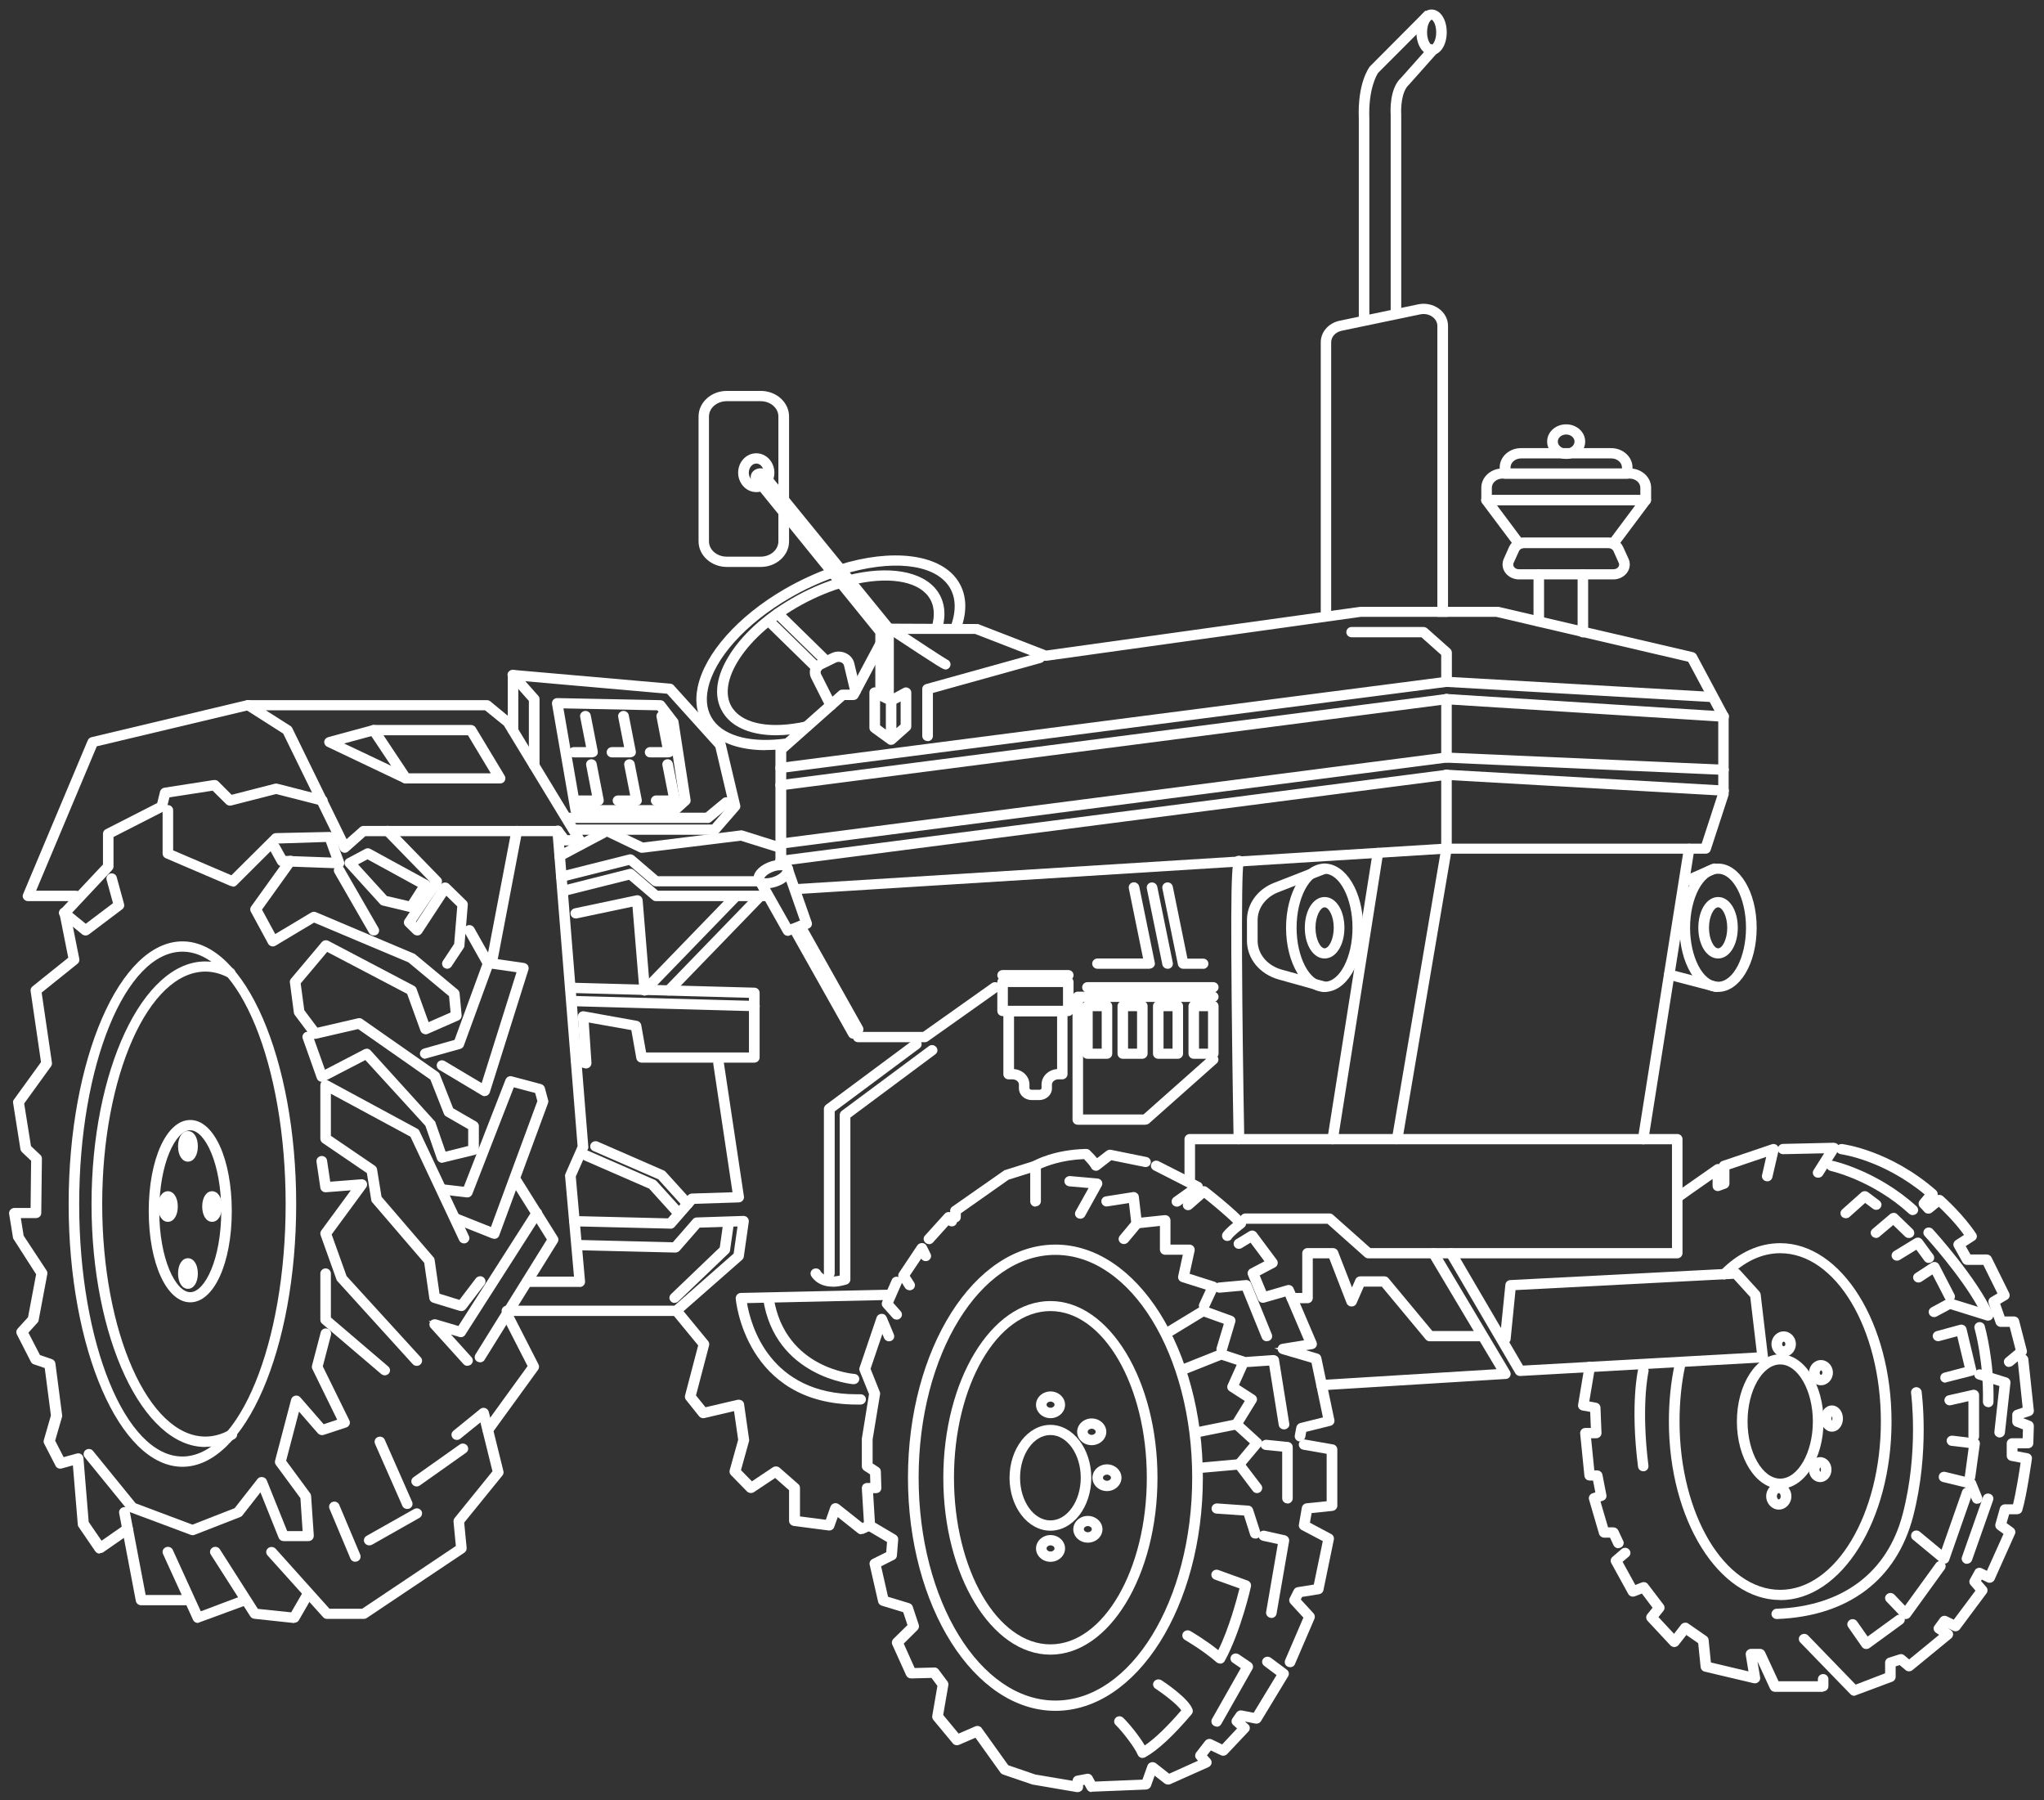 <svg width="159" height="140" viewBox="0 0 159 140" fill="none" xmlns="http://www.w3.org/2000/svg">
<rect x="0" y="0" width="159" height="140" fill="#333333" stroke="none"/>
<path d="M111.36 4.28C110.69 4.28 110.18 3.52 110.18 2.51C110.18 1.5 110.69 0.74 111.36 0.74C112.03 0.74 112.54 1.5 112.54 2.51C112.54 3.52 112.03 4.28 111.36 4.28ZM111.36 1.53C111.28 1.54 111.01 1.87 111.01 2.51C111.01 3.15 111.28 3.48 111.37 3.49C111.45 3.48 111.72 3.16 111.72 2.51C111.72 1.86 111.45 1.55 111.37 1.53H111.36Z" fill="white"/>
<path d="M106.53 25.22H105.7V9.24C105.59 6.5 106.46 5.3 106.56 5.17L110.88 0.83L111.52 1.34L107.2 5.67C107.1 5.82 106.43 6.93 106.52 9.23V25.23L106.53 25.22Z" fill="white"/>
<path d="M109.01 24.73H108.179V8.91C108.169 8.72 108.06 6.9 108.98 6.06L111.33 3.42L112 3.89L109.58 6.61C109.01 7.13 108.97 8.43 109 8.89V24.74L109.01 24.73Z" fill="white"/>
<path d="M103.57 48.27H102.74V26.62C102.74 25.81 103.35 25.12 104.22 24.94L110.31 23.67C110.87 23.55 111.46 23.67 111.91 23.99C112.38 24.32 112.64 24.81 112.64 25.35V47.97H111.81V25.35C111.81 25.07 111.67 24.81 111.41 24.63C111.15 24.44 110.8 24.38 110.47 24.45L104.38 25.72C103.89 25.82 103.55 26.19 103.55 26.62V48.27H103.57Z" fill="white"/>
<path d="M59.18 44.09H56.54C55.33 44.09 54.34 43.2 54.34 42.1V32.39C54.34 31.29 55.33 30.4 56.54 30.4H59.18C60.39 30.4 61.38 31.29 61.38 32.39V39.13H60.55V32.39C60.55 31.73 59.93 31.2 59.17 31.2H56.53C55.77 31.2 55.15 31.73 55.15 32.39V42.1C55.15 42.76 55.77 43.29 56.53 43.29H59.17C59.93 43.29 60.55 42.76 60.55 42.1V39.6H61.38V42.1C61.38 43.2 60.39 44.09 59.18 44.09Z" fill="white"/>
<path d="M58.829 38.27C58.049 38.27 57.419 37.59 57.419 36.76C57.419 35.93 58.049 35.25 58.829 35.25C59.609 35.25 60.239 35.93 60.239 36.76C60.239 36.98 60.189 37.2 60.109 37.41L60.009 37.64L59.349 37.41L59.729 37.98L59.459 38.12C59.269 38.22 59.059 38.27 58.839 38.27H58.829ZM58.829 36.05C58.509 36.05 58.249 36.37 58.249 36.77C58.249 37.26 58.689 37.62 59.059 37.43L59.249 37.33L59.349 37.11C59.399 37 59.419 36.89 59.419 36.77C59.419 36.38 59.159 36.05 58.839 36.05H58.829Z" fill="white"/>
<path d="M69.53 54.64H68.7V54.41H68.09V49.28L58.43 37.37C58.32 36.98 58.47 36.65 58.8 36.5C59.1 36.36 59.47 36.41 59.66 36.61L69.53 48.73V54.64Z" fill="white"/>
<path d="M69.319 57.93C69.239 57.93 69.159 57.91 69.089 57.86L67.789 56.92C67.689 56.84 67.629 56.73 67.629 56.6V53.85C67.629 53.7 67.709 53.57 67.849 53.5C67.969 53.44 68.109 53.44 68.239 53.5L69.319 54.03L70.279 53.51C70.399 53.44 70.549 53.44 70.669 53.51C70.809 53.58 70.889 53.71 70.889 53.86V56.5C70.889 56.61 70.839 56.72 70.759 56.79L69.599 57.82C69.539 57.88 69.459 57.91 69.369 57.92H69.319V57.93ZM68.459 56.41L68.909 56.74V54.73L68.459 54.51V56.41ZM69.729 54.72V56.63L70.059 56.34V54.55L69.729 54.73V54.72Z" fill="white"/>
<path d="M61.88 69.56H61.86C61.64 69.56 61.47 69.4 61.45 69.19C61.45 69.09 61.48 68.98 61.54 68.9C61.61 68.82 61.72 68.76 61.83 68.76L112.36 65.61H132.37L133.66 61.65V55.83L131.32 51.46L116.38 47.97H105.87L81.4 51.39C81.32 51.39 81.25 51.39 81.19 51.37L75.85 49.3H69.24C69.01 49.3 68.83 49.12 68.83 48.9C68.83 48.68 69.01 48.5 69.24 48.5L76.08 48.53L81.39 50.59L105.81 47.19H116.49H116.56L131.7 50.72C131.82 50.75 131.91 50.82 131.97 50.92L134.47 55.6V55.72V61.82L133.07 66.11C133.02 66.28 132.86 66.39 132.68 66.39H112.39L61.88 69.54V69.56Z" fill="white"/>
<path d="M60.73 67.51C60.5 67.51 60.32 67.33 60.32 67.11V58.29C60.32 58.18 60.37 58.07 60.46 57.99L65.26 53.73C65.34 53.66 65.44 53.63 65.54 53.63H66.13L68.15 49.84C68.25 49.65 68.48 49.57 68.68 49.66C68.79 49.71 68.87 49.79 68.91 49.9C68.95 50 68.94 50.11 68.89 50.21L66.76 54.22C66.69 54.35 66.55 54.44 66.39 54.44H65.71L61.16 58.48V67.13C61.16 67.35 60.98 67.53 60.75 67.53L60.73 67.51Z" fill="white"/>
<path d="M72.15 57.63C71.92 57.63 71.74 57.45 71.74 57.23V53.58C71.74 53.4 71.86 53.25 72.04 53.2L80.75 50.78C80.97 50.72 81.19 50.83 81.26 51.04C81.3 51.14 81.29 51.25 81.24 51.35C81.19 51.45 81.09 51.52 80.98 51.55L72.57 53.89V57.24C72.57 57.46 72.39 57.64 72.16 57.64L72.15 57.63Z" fill="white"/>
<path d="M73.53 52.06C73.37 52.06 73.32 52.06 69.02 49.22C68.92 49.16 68.86 49.06 68.84 48.95C68.82 48.84 68.86 48.73 68.93 48.65C69.07 48.49 69.31 48.46 69.49 48.57C71.38 49.82 73.52 51.22 73.7 51.31C73.83 51.35 73.94 51.5 73.94 51.67C73.94 51.89 73.76 52.07 73.53 52.07V52.06ZM73.45 51.79C73.45 51.79 73.48 51.81 73.49 51.81C73.48 51.81 73.46 51.8 73.45 51.79Z" fill="white"/>
<path d="M60.73 60.12C60.53 60.12 60.35 59.98 60.32 59.79C60.3 59.68 60.32 59.58 60.39 59.49C60.46 59.4 60.56 59.34 60.67 59.33L112.49 52.63H112.55L133.04 53.8C133.15 53.8 133.26 53.86 133.33 53.94C133.4 54.02 133.43 54.12 133.43 54.22C133.41 54.43 133.21 54.61 133 54.59L112.52 53.42L60.74 60.12H60.73Z" fill="white"/>
<path d="M60.73 61.46C60.53 61.46 60.35 61.32 60.32 61.13C60.3 61.02 60.32 60.92 60.39 60.83C60.46 60.74 60.56 60.68 60.67 60.67L112.49 53.97H112.55L134.11 55.33C134.22 55.33 134.33 55.39 134.4 55.47C134.47 55.55 134.5 55.65 134.49 55.76C134.47 55.98 134.27 56.13 134.05 56.13L112.5 54.77L60.73 61.47V61.46Z" fill="white"/>
<path d="M60.73 66.01C60.53 66.01 60.35 65.87 60.32 65.68C60.3 65.57 60.32 65.47 60.39 65.38C60.46 65.29 60.56 65.23 60.67 65.22L112.45 58.52L134.09 59.47C134.2 59.47 134.31 59.52 134.38 59.61C134.45 59.69 134.49 59.79 134.48 59.89C134.48 60 134.43 60.09 134.35 60.16C134.27 60.23 134.16 60.28 134.05 60.26L112.49 59.31L60.72 66.01H60.73Z" fill="white"/>
<path d="M60.73 67.35C60.53 67.35 60.36 67.21 60.32 67.02C60.3 66.91 60.32 66.81 60.39 66.72C60.46 66.63 60.56 66.57 60.67 66.56L112.54 59.86L134.1 61.09C134.21 61.09 134.32 61.15 134.39 61.23C134.46 61.31 134.49 61.41 134.49 61.51C134.47 61.73 134.28 61.88 134.05 61.88L112.5 60.65L60.72 67.35H60.73Z" fill="white"/>
<path d="M112.519 53.42C112.289 53.42 112.109 53.24 112.109 53.02V50.93L110.569 49.56H105.139C104.909 49.56 104.729 49.38 104.729 49.16C104.729 48.94 104.909 48.76 105.139 48.76H110.729C110.829 48.76 110.929 48.8 111.009 48.86L112.809 50.46C112.889 50.53 112.939 50.64 112.939 50.75V53.01C112.939 53.23 112.759 53.41 112.529 53.41L112.519 53.42Z" fill="white"/>
<path d="M112.52 59.31C112.29 59.31 112.11 59.13 112.11 58.91V54.36C112.11 54.14 112.3 53.96 112.52 53.96C112.74 53.96 112.93 54.14 112.93 54.36V58.91C112.93 59.13 112.75 59.31 112.52 59.31Z" fill="white"/>
<path d="M112.52 66.4C112.29 66.4 112.11 66.22 112.11 66V60.25C112.11 60.03 112.3 59.85 112.52 59.85C112.74 59.85 112.93 60.03 112.93 60.25V66C112.93 66.22 112.75 66.4 112.52 66.4Z" fill="white"/>
<path d="M125.5 45.06H118.16C117.74 45.06 117.35 44.87 117.11 44.56C116.86 44.23 116.81 43.82 116.98 43.45L117.39 42.53C117.59 42.09 118.05 41.81 118.57 41.81H125.08C125.6 41.81 126.06 42.09 126.26 42.53L126.68 43.45C126.85 43.82 126.8 44.23 126.55 44.56C126.31 44.87 125.92 45.06 125.5 45.06ZM118.58 42.62C118.39 42.62 118.23 42.71 118.16 42.86L117.74 43.78C117.69 43.89 117.71 44 117.78 44.1C117.86 44.21 118 44.27 118.16 44.27H125.5C125.66 44.27 125.8 44.21 125.88 44.1C125.96 44 125.97 43.89 125.92 43.78L125.51 42.86C125.44 42.71 125.28 42.62 125.09 42.62H118.58Z" fill="white"/>
<path d="M119.7 48.73C119.47 48.73 119.29 48.55 119.29 48.33V44.67C119.29 44.45 119.48 44.27 119.7 44.27C119.92 44.27 120.11 44.45 120.11 44.67V48.33C120.11 48.55 119.93 48.73 119.7 48.73Z" fill="white"/>
<path d="M123.13 49.57C122.9 49.57 122.72 49.39 122.72 49.17V44.67C122.72 44.45 122.91 44.27 123.13 44.27C123.35 44.27 123.54 44.45 123.54 44.67V49.17C123.54 49.39 123.35 49.57 123.13 49.57Z" fill="white"/>
<path d="M125.53 42.62H118.12C117.99 42.62 117.86 42.56 117.78 42.45L115.29 39.13C115.19 39 115.19 38.83 115.27 38.7C115.34 38.58 115.48 38.5 115.63 38.5H128.01C128.16 38.5 128.29 38.58 128.37 38.7C128.45 38.83 128.44 39 128.35 39.13L125.86 42.46C125.78 42.56 125.66 42.63 125.52 42.63L125.53 42.62ZM118.34 41.82H125.32L127.21 39.29H116.44L118.33 41.82H118.34Z" fill="white"/>
<path d="M128.019 39.29H115.639C115.409 39.29 115.229 39.11 115.229 38.89V37.93C115.229 37.1 115.969 36.43 116.889 36.43H126.779C127.699 36.43 128.439 37.11 128.439 37.93V38.89C128.439 39.11 128.249 39.29 128.029 39.29H128.019ZM116.049 38.49H127.599V37.93C127.599 37.54 127.229 37.22 126.769 37.22H116.879C116.419 37.22 116.049 37.54 116.049 37.93V38.49Z" fill="white"/>
<path d="M126.58 37.23H117.07C116.84 37.23 116.66 37.05 116.66 36.83V36.35C116.66 35.52 117.4 34.85 118.32 34.85H125.33C126.25 34.85 126.99 35.53 126.99 36.35V36.83C126.99 37.05 126.8 37.23 126.58 37.23ZM117.49 36.44H126.17V36.36C126.17 35.97 125.8 35.65 125.34 35.65H118.33C117.87 35.65 117.5 35.97 117.5 36.36V36.44H117.49Z" fill="white"/>
<path d="M121.83 35.69C121.01 35.69 120.35 35.09 120.35 34.34C120.35 33.59 121.01 33 121.83 33C122.65 33 123.31 33.6 123.31 34.34C123.31 35.08 122.65 35.69 121.83 35.69ZM121.83 33.79C121.47 33.79 121.18 34.04 121.18 34.34C121.18 34.64 121.47 34.89 121.83 34.89C122.19 34.89 122.48 34.64 122.48 34.34C122.48 34.04 122.19 33.79 121.83 33.79Z" fill="white"/>
<path d="M127.83 88.99H127.77C127.66 88.97 127.56 88.91 127.49 88.83C127.43 88.75 127.4 88.64 127.41 88.54L130.99 65.95C131.02 65.74 131.23 65.59 131.45 65.62C131.57 65.64 131.67 65.69 131.73 65.78C131.79 65.87 131.82 65.97 131.8 66.07L128.22 88.66C128.19 88.86 128.02 89 127.81 89L127.83 88.99Z" fill="white"/>
<path d="M108.68 88.99H108.63C108.52 88.97 108.41 88.91 108.35 88.82C108.29 88.73 108.26 88.63 108.28 88.52L112.12 65.93C112.16 65.72 112.35 65.58 112.58 65.6C112.69 65.62 112.79 65.67 112.86 65.76C112.92 65.85 112.95 65.95 112.93 66.05L109.09 88.64C109.06 88.83 108.89 88.97 108.68 88.97V88.99Z" fill="white"/>
<path d="M103.68 88.99H103.62C103.51 88.97 103.41 88.91 103.34 88.83C103.28 88.75 103.25 88.64 103.26 88.54L106.78 66.27C106.81 66.06 107.02 65.92 107.24 65.94C107.35 65.95 107.45 66.01 107.52 66.1C107.58 66.19 107.61 66.29 107.59 66.39L104.07 88.65C104.04 88.84 103.86 88.99 103.66 88.99H103.68Z" fill="white"/>
<path d="M96.37 88.99C96.14 88.99 95.96 88.82 95.96 88.6C95.96 88.57 95.86 83.19 95.81 77.8C95.71 66.67 95.84 66.65 96.29 66.56C96.51 66.51 96.72 66.64 96.78 66.85C96.81 66.95 96.78 67.06 96.73 67.15C96.53 68.07 96.61 78.81 96.79 88.58C96.79 88.8 96.61 88.98 96.39 88.98L96.37 88.99Z" fill="white"/>
<path d="M130.47 97.86H106.44C106.34 97.86 106.24 97.82 106.16 97.75L103.26 95.17H96.88C96.65 95.17 96.47 94.99 96.47 94.77C96.47 94.55 96.65 94.37 96.88 94.37H103.42C103.53 94.37 103.63 94.41 103.7 94.48L106.6 97.06H130.06V88.99H92.96V91.91C92.96 92.13 92.78 92.31 92.55 92.31C92.32 92.31 92.14 92.13 92.14 91.91V88.59C92.14 88.37 92.33 88.19 92.55 88.19H130.47C130.7 88.19 130.88 88.37 130.88 88.59V97.46C130.88 97.68 130.69 97.86 130.47 97.86Z" fill="white"/>
<path d="M103.04 77.14C101.38 77.14 100.04 74.9 100.04 72.15C100.04 69.4 101.39 67.16 103.04 67.16C104.69 67.16 106.04 69.35 106.04 72.15C106.04 74.95 104.72 77.14 103.04 77.14ZM103.04 67.95C101.86 67.95 100.86 69.87 100.86 72.15C100.86 74.43 101.86 76.35 103.04 76.35C104.22 76.35 105.21 74.43 105.21 72.15C105.21 69.87 104.21 67.95 103.04 67.95Z" fill="white"/>
<path d="M103.04 74.54C102.16 74.54 101.5 73.51 101.5 72.15C101.5 70.79 102.16 69.76 103.04 69.76C103.92 69.76 104.58 70.79 104.58 72.15C104.58 73.51 103.92 74.54 103.04 74.54ZM103.04 70.56C102.71 70.56 102.33 71.26 102.33 72.15C102.33 73.04 102.71 73.75 103.04 73.75C103.37 73.75 103.75 73.05 103.75 72.15C103.75 71.25 103.37 70.56 103.04 70.56Z" fill="white"/>
<path d="M103.04 77.14H102.93L99.49 76.18C97.999 75.77 96.999 74.56 96.999 73.16V71.55C96.999 70.29 97.829 69.15 99.12 68.65L102.89 67.18C103.1 67.1 103.33 67.19 103.42 67.38C103.47 67.48 103.47 67.59 103.43 67.69C103.39 67.79 103.3 67.88 103.2 67.92L99.43 69.39C98.46 69.77 97.829 70.62 97.829 71.55V73.16C97.829 74.2 98.59 75.1 99.719 75.41L103.16 76.36C103.27 76.39 103.36 76.46 103.41 76.56C103.46 76.65 103.47 76.77 103.43 76.87C103.37 77.03 103.22 77.14 103.04 77.14Z" fill="white"/>
<path d="M133.649 77.14C131.989 77.14 130.649 74.9 130.649 72.15C130.649 69.4 131.999 67.16 133.649 67.16C135.299 67.16 136.649 69.35 136.649 72.15C136.649 74.95 135.329 77.14 133.649 77.14ZM133.649 67.95C132.469 67.95 131.469 69.87 131.469 72.15C131.469 74.43 132.469 76.35 133.649 76.35C134.829 76.35 135.819 74.43 135.819 72.15C135.819 69.87 134.819 67.95 133.649 67.95Z" fill="white"/>
<path d="M133.65 74.54C132.77 74.54 132.11 73.51 132.11 72.15C132.11 70.79 132.77 69.76 133.65 69.76C134.53 69.76 135.18 70.79 135.18 72.15C135.18 73.51 134.52 74.54 133.65 74.54ZM133.65 70.56C133.32 70.56 132.94 71.26 132.94 72.15C132.94 73.04 133.32 73.75 133.65 73.75C133.98 73.75 134.36 73.05 134.36 72.15C134.36 71.25 133.98 70.56 133.65 70.56Z" fill="white"/>
<path d="M133.46 77.14L133.35 77.12L129.75 76.18C129.64 76.15 129.55 76.08 129.49 75.98C129.44 75.89 129.43 75.77 129.46 75.67C129.53 75.47 129.75 75.35 129.96 75.41L133.57 76.36C133.68 76.39 133.78 76.46 133.83 76.56C133.88 76.65 133.89 76.76 133.86 76.86C133.8 77.02 133.65 77.14 133.47 77.14H133.46Z" fill="white"/>
<path d="M131.06 68.96C130.91 68.96 130.77 68.88 130.7 68.75C130.65 68.66 130.64 68.54 130.67 68.44C130.71 68.33 130.79 68.25 130.89 68.2L133.18 67.19C133.38 67.1 133.61 67.18 133.72 67.36C133.77 67.46 133.78 67.57 133.75 67.67C133.71 67.77 133.63 67.86 133.53 67.91L131.19 68.94H131.07L131.06 68.96Z" fill="white"/>
<path d="M81.71 119.04C79.95 119.04 78.53 117.19 78.53 114.93C78.53 112.67 79.96 110.81 81.71 110.81C83.46 110.81 84.89 112.66 84.89 114.93C84.89 117.2 83.46 119.04 81.71 119.04ZM81.71 111.6C80.41 111.6 79.35 113.09 79.35 114.92C79.35 116.75 80.41 118.24 81.71 118.24C83.01 118.24 84.07 116.75 84.07 114.92C84.07 113.09 83.01 111.6 81.71 111.6Z" fill="white"/>
<path d="M82.099 133.05C75.779 133.05 70.629 124.92 70.629 114.92C70.629 104.92 75.769 96.79 82.099 96.79C88.429 96.79 93.569 104.92 93.569 114.92C93.569 124.92 88.429 133.05 82.099 133.05ZM82.099 97.59C76.229 97.59 71.459 105.36 71.459 114.92C71.459 124.48 76.229 132.25 82.099 132.25C87.969 132.25 92.739 124.48 92.739 114.92C92.739 105.36 87.969 97.59 82.099 97.59Z" fill="white"/>
<path d="M81.709 128.68C77.119 128.68 73.379 122.51 73.379 114.93C73.379 107.35 77.119 101.18 81.709 101.18C86.299 101.18 90.039 107.35 90.039 114.93C90.039 122.51 86.299 128.68 81.709 128.68ZM81.709 101.96C77.569 101.96 74.209 107.77 74.209 114.92C74.209 122.07 77.579 127.88 81.709 127.88C85.839 127.88 89.209 122.07 89.209 114.92C89.209 107.77 85.839 101.96 81.709 101.96Z" fill="white"/>
<path d="M74.33 49.29H74.22C74.09 49.24 74 49.16 73.95 49.06C73.9 48.96 73.9 48.85 73.94 48.75C74.43 47.46 74.36 46.33 73.75 45.5C72.52 43.83 69.3 43.52 65.53 44.68C65.32 44.75 65.09 44.64 65.02 44.44C64.98 44.34 64.98 44.23 65.03 44.13C65.08 44.03 65.17 43.95 65.28 43.92C69.39 42.64 72.98 43.08 74.42 45.03C75.2 46.09 75.3 47.47 74.71 49.02C74.65 49.18 74.5 49.28 74.32 49.28L74.33 49.29Z" fill="white"/>
<path d="M59.55 58.34C57.38 58.34 55.7 57.68 54.83 56.49C54.22 55.66 54.03 54.61 54.27 53.44C54.81 50.84 57.4 47.92 61.02 45.82C62.18 45.15 63.39 44.59 64.61 44.15C64.81 44.08 65.04 44.17 65.13 44.37C65.17 44.47 65.18 44.58 65.13 44.68C65.09 44.78 65 44.86 64.89 44.9C63.72 45.31 62.56 45.85 61.44 46.5C58 48.5 55.56 51.21 55.07 53.58C54.87 54.54 55.02 55.37 55.5 56.03C56.43 57.29 58.51 57.8 61.22 57.42C61.44 57.39 61.65 57.53 61.69 57.74C61.71 57.85 61.69 57.95 61.62 58.04C61.55 58.13 61.45 58.19 61.34 58.2C60.72 58.29 60.12 58.33 59.55 58.33V58.34Z" fill="white"/>
<path d="M72.87 49.29H72.77C72.65 49.25 72.56 49.18 72.5 49.08C72.45 48.99 72.43 48.88 72.47 48.78C72.76 47.84 72.68 47.01 72.22 46.39C71.3 45.14 68.98 44.81 66.17 45.51C65.96 45.56 65.74 45.45 65.67 45.24C65.64 45.14 65.65 45.03 65.7 44.93C65.75 44.83 65.85 44.76 65.96 44.74C69.11 43.95 71.76 44.4 72.89 45.93C73.5 46.76 73.63 47.82 73.26 49.01C73.21 49.18 73.05 49.29 72.86 49.29H72.87Z" fill="white"/>
<path d="M60.37 57.18C58.529 57.18 57.099 56.62 56.359 55.6C55.499 54.43 55.599 52.83 56.65 51.09C57.639 49.43 59.389 47.82 61.569 46.56C62.73 45.88 63.94 45.35 65.159 44.97C65.37 44.9 65.6 45.01 65.669 45.21C65.71 45.31 65.7 45.42 65.659 45.52C65.609 45.62 65.519 45.7 65.409 45.73C64.249 46.09 63.099 46.6 61.989 47.24C59.929 48.44 58.279 49.95 57.359 51.49C56.489 52.95 56.37 54.25 57.029 55.14C57.91 56.33 60.01 56.69 62.66 56.11C62.88 56.06 63.09 56.19 63.15 56.4C63.179 56.5 63.16 56.61 63.109 56.7C63.05 56.79 62.959 56.86 62.84 56.89C61.969 57.08 61.139 57.18 60.37 57.18Z" fill="white"/>
<path d="M64.619 55.24C64.459 55.24 64.319 55.15 64.249 55.02L63.109 52.76C62.979 52.51 62.959 52.22 63.049 51.96C63.149 51.68 63.359 51.44 63.649 51.3L64.649 50.81C64.989 50.64 65.379 50.63 65.739 50.77C66.099 50.92 66.359 51.2 66.449 51.56L66.949 53.65C66.979 53.75 66.949 53.86 66.899 53.95C66.839 54.04 66.739 54.11 66.629 54.13C66.419 54.17 66.199 54.04 66.149 53.83L65.649 51.74C65.619 51.64 65.539 51.55 65.429 51.51C65.299 51.46 65.159 51.46 65.039 51.52L64.039 52.01C63.949 52.05 63.879 52.12 63.849 52.21C63.829 52.28 63.829 52.35 63.869 52.42L65.009 54.68C65.059 54.78 65.059 54.89 65.029 54.99C64.989 55.09 64.909 55.18 64.799 55.22L64.639 55.25L64.619 55.24Z" fill="white"/>
<path d="M64.29 51.82C64.18 51.82 64.08 51.78 64 51.71L60.21 48C60.13 47.92 60.09 47.81 60.09 47.7C60.09 47.59 60.15 47.48 60.24 47.41C60.4 47.28 60.65 47.29 60.8 47.44L64.58 51.14C64.66 51.22 64.7 51.33 64.7 51.44C64.7 51.55 64.64 51.65 64.55 51.73C64.48 51.79 64.38 51.82 64.28 51.82H64.29Z" fill="white"/>
<path d="M63.52 52.32C63.41 52.32 63.3 52.28 63.22 52.2L59.53 48.59C59.45 48.51 59.41 48.4 59.41 48.29C59.41 48.18 59.47 48.07 59.56 48C59.72 47.87 59.97 47.88 60.12 48.03L63.81 51.64C63.89 51.72 63.93 51.83 63.93 51.94C63.93 52.05 63.87 52.15 63.78 52.23C63.7 52.29 63.61 52.32 63.51 52.32H63.52Z" fill="white"/>
<path d="M26.82 66.32H26.77C26.62 66.29 26.51 66.21 26.45 66.09L22.03 57.05L19.08 55.17C18.94 55.08 18.87 54.91 18.9 54.76L18.79 54.69H18.92C18.98 54.54 19.13 54.45 19.3 54.45H37.87C37.97 54.45 38.06 54.48 38.14 54.54L39.86 55.96L45.44 65.15C45.52 65.28 45.51 65.44 45.43 65.57C45.36 65.68 45.23 65.75 45.08 65.75H43.91C43.78 65.75 43.65 65.69 43.569 65.59L43.15 65.03H28.42L27.08 66.22C27 66.29 26.9 66.32 26.8 66.32H26.82ZM20.68 55.24L22.58 56.45C22.65 56.49 22.7 56.55 22.73 56.61L26.96 65.26L28.01 64.33C28.09 64.26 28.19 64.23 28.29 64.23H43.39C43.52 64.23 43.65 64.29 43.72 64.39L44.14 64.95H44.38L39.2 56.43L37.73 55.24H20.68Z" fill="white"/>
<path d="M5.889 70.08H2.179C2.049 70.08 1.929 70.02 1.849 69.92C1.759 69.81 1.739 69.66 1.799 69.53L6.829 57.57C6.879 57.45 6.989 57.36 7.119 57.33L19.209 54.45C19.429 54.4 19.639 54.52 19.709 54.72C19.739 54.82 19.729 54.93 19.679 55.02C19.619 55.12 19.529 55.19 19.419 55.21L7.529 58.04L2.809 69.27H5.899C6.129 69.27 6.309 69.45 6.309 69.67C6.309 69.89 6.119 70.07 5.899 70.07L5.889 70.08Z" fill="white"/>
<path d="M38.9 60.93H31.57C31.43 60.93 31.3 60.86 31.22 60.75L28.72 57C28.63 56.87 28.63 56.7 28.72 56.57C28.79 56.45 28.93 56.38 29.07 56.38H36.64C36.79 56.38 36.92 56.46 37 56.58L39.26 60.33C39.34 60.46 39.33 60.62 39.25 60.75C39.18 60.86 39.05 60.93 38.9 60.93ZM31.79 60.14H38.18L36.4 57.18H29.83L31.8 60.14H31.79Z" fill="white"/>
<path d="M31.56 60.93H31.5L31.38 60.89L25.45 58.07C25.3 58 25.21 57.84 25.22 57.68H25.2L25.22 57.67C25.24 57.51 25.36 57.38 25.52 57.33L28.95 56.4C29.16 56.34 29.38 56.45 29.45 56.66C29.49 56.76 29.48 56.87 29.43 56.97C29.38 57.07 29.28 57.14 29.17 57.17L26.77 57.82L31.74 60.18C31.84 60.23 31.92 60.32 31.95 60.43C31.98 60.53 31.97 60.65 31.91 60.74C31.84 60.86 31.7 60.94 31.55 60.94L31.56 60.93Z" fill="white"/>
<path d="M55.599 64.92H44.76C44.529 64.92 44.349 64.74 44.349 64.52C44.349 64.3 44.539 64.12 44.76 64.12H55.4L56.709 62.61L55.65 58.12L51.889 53.95L40.319 52.93V56.78C40.319 57 40.139 57.18 39.91 57.18C39.679 57.18 39.499 57 39.499 56.78V52.49C39.499 52.37 39.55 52.26 39.65 52.19C39.739 52.12 39.849 52.09 39.959 52.1L52.15 53.17C52.26 53.18 52.359 53.23 52.419 53.31L56.41 57.73L56.45 57.85L57.58 62.62C57.609 62.74 57.58 62.87 57.489 62.96L55.929 64.76C55.849 64.85 55.739 64.9 55.609 64.9L55.599 64.92Z" fill="white"/>
<path d="M55.05 64H44.2C43.97 64 43.79 63.82 43.79 63.6C43.79 63.38 43.97 63.2 44.2 63.2H54.89L56.22 62.1C56.38 61.96 56.63 61.97 56.78 62.12C56.86 62.2 56.91 62.31 56.9 62.42C56.9 62.53 56.84 62.64 56.76 62.71L55.319 63.91C55.239 63.97 55.15 64.01 55.05 64.01V64Z" fill="white"/>
<path d="M41.55 59.9C41.32 59.9 41.14 59.72 41.14 59.5V54.51L39.58 52.75C39.51 52.66 39.469 52.55 39.48 52.44C39.489 52.33 39.56 52.23 39.65 52.17C39.82 52.05 40.07 52.08 40.21 52.24L41.87 54.11C41.93 54.18 41.97 54.27 41.97 54.37V59.51C41.97 59.73 41.79 59.91 41.56 59.91L41.55 59.9Z" fill="white"/>
<path d="M52.48 63.4H44.79C44.59 63.4 44.42 63.26 44.38 63.07L42.94 54.75C42.92 54.63 42.96 54.5 43.05 54.41C43.13 54.32 43.25 54.29 43.37 54.29L51.36 54.45C51.49 54.45 51.61 54.51 51.69 54.61L52.75 55.99L52.78 56.11L53.72 62.2C53.74 62.33 53.69 62.46 53.59 62.55L52.77 63.29C52.7 63.36 52.59 63.4 52.49 63.4H52.48ZM45.14 62.61H52.31L52.85 62.12L51.96 56.33L51.13 55.24L43.83 55.09L45.13 62.61H45.14Z" fill="white"/>
<path d="M46.08 58.9H44.639C44.41 58.9 44.23 58.72 44.23 58.5C44.23 58.28 44.419 58.1 44.639 58.1H45.59L45.13 55.76C45.109 55.65 45.13 55.55 45.2 55.46C45.26 55.37 45.37 55.31 45.48 55.29C45.69 55.26 45.91 55.4 45.95 55.61L46.499 58.42C46.52 58.55 46.489 58.67 46.4 58.76C46.319 58.84 46.209 58.89 46.099 58.89L46.08 58.9Z" fill="white"/>
<path d="M49.039 58.9H47.599C47.369 58.9 47.19 58.72 47.19 58.5C47.19 58.28 47.379 58.1 47.599 58.1H48.549L48.089 55.76C48.069 55.65 48.09 55.55 48.16 55.46C48.219 55.37 48.33 55.31 48.44 55.29C48.65 55.26 48.87 55.4 48.91 55.61L49.459 58.42C49.479 58.55 49.449 58.67 49.359 58.76C49.279 58.84 49.169 58.89 49.059 58.89L49.039 58.9Z" fill="white"/>
<path d="M52.01 58.9H50.57C50.34 58.9 50.16 58.72 50.16 58.5C50.16 58.28 50.35 58.1 50.57 58.1H51.52L51.07 55.76C51.05 55.65 51.07 55.55 51.14 55.46C51.2 55.37 51.31 55.31 51.42 55.29C51.64 55.26 51.85 55.4 51.89 55.61L52.44 58.42C52.46 58.54 52.43 58.67 52.34 58.76C52.26 58.84 52.15 58.89 52.03 58.89L52.01 58.9Z" fill="white"/>
<path d="M46.539 62.66H45.099C44.869 62.66 44.69 62.48 44.69 62.26C44.69 62.04 44.869 61.86 45.099 61.86H46.049L45.599 59.52C45.579 59.42 45.599 59.31 45.66 59.22C45.719 59.13 45.819 59.07 45.94 59.05C46.169 59.02 46.37 59.16 46.41 59.37L46.959 62.18C46.979 62.3 46.949 62.43 46.859 62.52C46.779 62.6 46.669 62.65 46.559 62.65L46.539 62.66Z" fill="white"/>
<path d="M49.51 62.66H48.07C47.84 62.66 47.66 62.48 47.66 62.26C47.66 62.04 47.85 61.86 48.07 61.86H49.02L48.56 59.52C48.54 59.42 48.56 59.31 48.62 59.22C48.68 59.13 48.78 59.07 48.9 59.05C49.12 59.02 49.33 59.16 49.37 59.37L49.92 62.18C49.94 62.3 49.91 62.43 49.82 62.52C49.74 62.6 49.63 62.65 49.52 62.65L49.51 62.66Z" fill="white"/>
<path d="M52.479 62.66H51.039C50.809 62.66 50.629 62.48 50.629 62.26C50.629 62.04 50.819 61.86 51.039 61.86H51.989L51.529 59.52C51.509 59.42 51.529 59.31 51.589 59.22C51.649 59.13 51.749 59.07 51.869 59.05C52.099 59.02 52.299 59.16 52.339 59.37L52.889 62.18C52.909 62.3 52.879 62.43 52.789 62.52C52.699 62.61 52.599 62.65 52.479 62.65V62.66Z" fill="white"/>
<path d="M45.1 100.08H41C40.77 100.08 40.59 99.9 40.59 99.68C40.59 99.46 40.78 99.28 41 99.28H44.65L43.95 91.39L43.99 91.27L44.93 89.14L42.97 64.64C42.97 64.54 43 64.43 43.06 64.35C43.13 64.27 43.24 64.21 43.35 64.21C43.58 64.17 43.77 64.36 43.79 64.58L45.77 89.25L45.73 89.37L44.79 91.5L45.51 99.65C45.52 99.77 45.48 99.88 45.39 99.97C45.31 100.05 45.21 100.09 45.1 100.09V100.08Z" fill="white"/>
<path d="M43.54 66.99C43.4 66.99 43.27 66.92 43.19 66.81C43.13 66.72 43.11 66.61 43.13 66.5C43.16 66.39 43.23 66.3 43.33 66.24L47.03 64.27C47.15 64.21 47.3 64.2 47.41 64.27L50.03 65.52L57.69 64.57L57.81 64.6L60.83 65.55C60.94 65.58 61.03 65.66 61.08 65.76C61.13 65.86 61.13 65.97 61.08 66.07C61 66.27 60.78 66.37 60.56 66.3L57.62 65.38L49.99 66.32C49.91 66.32 49.82 66.32 49.75 66.28L47.22 65.07L43.7 66.94C43.64 66.97 43.57 66.99 43.5 66.99H43.54Z" fill="white"/>
<path d="M59.03 68.93H51.03C50.93 68.93 50.83 68.89 50.75 68.83L48.93 67.27L43.77 68.57C43.56 68.63 43.34 68.51 43.27 68.3C43.24 68.2 43.25 68.09 43.3 68C43.35 67.9 43.45 67.83 43.56 67.8L48.93 66.45C49.06 66.42 49.2 66.45 49.31 66.54L51.18 68.14H59.02C59.25 68.14 59.43 68.32 59.43 68.54C59.43 68.76 59.24 68.94 59.02 68.94L59.03 68.93Z" fill="white"/>
<path d="M59.66 70.08H51.03C50.93 70.08 50.83 70.05 50.76 69.98L48.93 68.42L44.07 69.64C43.86 69.69 43.64 69.58 43.57 69.37C43.54 69.27 43.55 69.16 43.6 69.06C43.65 68.96 43.75 68.89 43.86 68.86L48.93 67.58C49.06 67.54 49.21 67.58 49.31 67.67L51.18 69.27H59.65C59.88 69.27 60.06 69.45 60.06 69.67C60.06 69.89 59.87 70.07 59.65 70.07L59.66 70.08Z" fill="white"/>
<path d="M59.65 69.09C59.2 69.09 58.86 68.93 58.7 68.64C58.54 68.36 58.6 68.01 58.85 67.7C59.04 67.46 59.34 67.24 59.7 67.09C60.54 66.73 61.34 66.82 61.62 67.32C61.78 67.6 61.72 67.95 61.47 68.26C61.28 68.5 60.98 68.72 60.62 68.87C60.3 69.01 59.96 69.08 59.65 69.08V69.09ZM59.45 68.3C59.5 68.3 59.84 68.34 60.29 68.15C60.52 68.05 60.71 67.92 60.82 67.78C60.86 67.73 60.87 67.7 60.88 67.68C60.86 67.68 60.79 67.68 60.67 67.68C60.48 67.68 60.26 67.73 60.04 67.83C59.81 67.93 59.62 68.06 59.51 68.2C59.46 68.26 59.44 68.31 59.44 68.32L59.45 68.3Z" fill="white"/>
<path d="M61.289 72.78C61.139 72.78 60.999 72.7 60.929 72.57L58.709 68.64C58.66 68.55 58.65 68.43 58.679 68.33C58.709 68.22 58.8 68.14 58.9 68.09C59.099 68 59.33 68.08 59.44 68.26L61.489 71.88L62.23 71.6L60.91 67.82C60.87 67.72 60.88 67.61 60.929 67.51C60.98 67.41 61.069 67.34 61.179 67.31C61.4 67.25 61.62 67.36 61.69 67.57L63.139 71.71C63.209 71.91 63.109 72.13 62.9 72.21L61.3 72.79L61.289 72.78Z" fill="white"/>
<path d="M66.749 80.44C66.599 80.44 66.459 80.36 66.389 80.23L61.879 72.21C61.829 72.12 61.819 72 61.849 71.9C61.889 71.79 61.969 71.71 62.069 71.66C62.269 71.57 62.499 71.65 62.609 71.83L67.119 79.86C67.169 79.95 67.179 80.07 67.149 80.17C67.109 80.28 67.029 80.36 66.929 80.41L66.879 80.43H66.759L66.749 80.44Z" fill="white"/>
<path d="M66.37 80.78C66.219 80.78 66.079 80.7 66.01 80.57L61.499 72.55C61.45 72.46 61.44 72.34 61.469 72.24C61.51 72.13 61.59 72.05 61.69 72C61.88 71.91 62.12 71.99 62.219 72.17L66.73 80.19C66.779 80.29 66.79 80.4 66.76 80.5C66.719 80.61 66.639 80.69 66.54 80.74L66.49 80.76H66.37V80.78Z" fill="white"/>
<path d="M50.17 77.42H50.15C49.94 77.42 49.76 77.26 49.74 77.05L49.2 70.51L44.88 71.42C44.66 71.46 44.45 71.34 44.39 71.13C44.36 71.03 44.38 70.92 44.43 70.83C44.49 70.74 44.58 70.67 44.7 70.64L49.49 69.63C49.6 69.61 49.72 69.63 49.81 69.69C49.91 69.76 49.98 69.87 49.99 69.99L50.56 76.98C50.56 77.08 50.54 77.19 50.47 77.26C50.4 77.34 50.29 77.4 50.18 77.4L50.17 77.42Z" fill="white"/>
<path d="M45.6 83.1L45.49 83.08L44.71 82.87C44.6 82.84 44.5 82.77 44.45 82.67C44.4 82.57 44.39 82.47 44.43 82.36C44.5 82.16 44.72 82.04 44.93 82.1L45.15 82.16L44.95 79.07C44.95 78.94 45 78.81 45.11 78.73C45.2 78.66 45.33 78.63 45.44 78.65L49.55 79.39C49.72 79.42 49.85 79.55 49.88 79.71L50.26 81.85H58.26V77.6L44.35 77.22C44.24 77.22 44.13 77.17 44.06 77.09C43.99 77.01 43.95 76.91 43.95 76.81C43.95 76.59 44.14 76.42 44.36 76.42L58.69 76.81C58.91 76.81 59.09 76.99 59.09 77.21V82.24C59.09 82.46 58.9 82.64 58.68 82.64H49.91C49.71 82.64 49.54 82.5 49.5 82.31L49.11 80.11L45.8 79.52L46.01 82.66C46.01 82.8 45.96 82.93 45.84 83.01C45.77 83.06 45.68 83.09 45.6 83.09V83.1Z" fill="white"/>
<path d="M58.679 78.64L44.549 78.25C44.439 78.25 44.329 78.2 44.259 78.12C44.189 78.04 44.149 77.94 44.149 77.84C44.149 77.62 44.329 77.46 44.559 77.45L58.699 77.84C58.809 77.84 58.919 77.89 58.989 77.97C59.059 78.05 59.099 78.15 59.099 78.25C59.099 78.47 58.909 78.64 58.689 78.64H58.679Z" fill="white"/>
<path d="M52.62 102.34H39.429C39.2 102.34 39.02 102.16 39.02 101.94C39.02 101.72 39.209 101.54 39.429 101.54H52.459L57.069 97.49L57.37 95.38L54.429 95.47L52.859 97.27C52.779 97.36 52.66 97.41 52.52 97.41L45.059 97.23C44.95 97.23 44.84 97.18 44.76 97.1C44.69 97.02 44.65 96.92 44.65 96.82C44.65 96.6 44.84 96.43 45.059 96.43L52.34 96.61L53.9 94.82C53.969 94.73 54.08 94.68 54.2 94.68L57.819 94.56C57.95 94.56 58.05 94.6 58.13 94.68C58.219 94.77 58.26 94.89 58.249 95.01L57.859 97.73C57.849 97.82 57.8 97.9 57.73 97.97L52.889 102.22C52.819 102.29 52.719 102.32 52.609 102.32L52.62 102.34Z" fill="white"/>
<path d="M53.48 94.02C53.359 94.02 53.249 93.97 53.169 93.88L51.209 91.71L46.15 89.51C46.039 89.46 45.959 89.38 45.929 89.27C45.9 89.17 45.91 89.06 45.959 88.96C46.059 88.78 46.3 88.7 46.489 88.78L51.69 91.05L51.779 91.13L53.8 93.36C53.87 93.44 53.91 93.55 53.9 93.66C53.889 93.77 53.83 93.87 53.73 93.94C53.66 93.99 53.569 94.02 53.48 94.02Z" fill="white"/>
<path d="M52.77 94.75C52.65 94.75 52.53 94.7 52.46 94.61L50.5 92.44L45.45 90.24C45.35 90.19 45.27 90.11 45.23 90C45.19 89.9 45.2 89.78 45.26 89.69C45.36 89.51 45.6 89.43 45.79 89.51L50.99 91.78L51.08 91.86L53.1 94.09C53.17 94.17 53.21 94.28 53.2 94.39C53.19 94.5 53.13 94.6 53.04 94.67C52.97 94.72 52.88 94.75 52.79 94.75H52.77Z" fill="white"/>
<path d="M52.15 95.55L44.679 95.37C44.569 95.37 44.459 95.32 44.38 95.24C44.309 95.16 44.27 95.06 44.27 94.96C44.27 94.74 44.459 94.57 44.679 94.57L51.959 94.75L53.52 92.96C53.599 92.87 53.709 92.82 53.83 92.82L56.98 92.72L55.489 82.77C55.469 82.67 55.499 82.56 55.569 82.48C55.639 82.39 55.739 82.33 55.849 82.32C56.069 82.3 56.279 82.44 56.309 82.66L57.87 93.05C57.889 93.17 57.849 93.29 57.76 93.38C57.69 93.46 57.59 93.5 57.469 93.51L54.039 93.62L52.469 95.42C52.389 95.51 52.27 95.56 52.15 95.56V95.55Z" fill="white"/>
<path d="M52.49 101.33C52.39 101.33 52.3 101.3 52.22 101.24C52.13 101.16 52.08 101.06 52.07 100.95C52.07 100.84 52.11 100.73 52.19 100.65L55.99 97.01L56.26 95.1C56.29 94.89 56.49 94.74 56.72 94.76C56.83 94.77 56.93 94.83 57 94.91C57.07 94.99 57.09 95.1 57.08 95.2L56.79 97.24C56.78 97.33 56.74 97.41 56.67 97.47L52.77 101.2C52.7 101.27 52.59 101.32 52.48 101.32L52.49 101.33Z" fill="white"/>
<path d="M93.6 75.34H92.04C91.84 75.34 91.67 75.2 91.63 75.02L90.42 69.1C90.4 69 90.42 68.89 90.48 68.8C90.54 68.71 90.64 68.65 90.75 68.63C90.98 68.59 91.18 68.73 91.23 68.95L92.37 74.55H93.59C93.82 74.55 94 74.73 94 74.95C94 75.17 93.81 75.35 93.59 75.35L93.6 75.34Z" fill="white"/>
<path d="M90.83 75.34C90.63 75.34 90.46 75.21 90.42 75.02L89.21 69.1C89.19 69 89.21 68.89 89.27 68.8C89.33 68.71 89.43 68.65 89.54 68.63C89.76 68.6 89.97 68.73 90.02 68.95L91.23 74.87C91.25 74.97 91.23 75.08 91.17 75.17C91.11 75.26 91.01 75.32 90.89 75.34H90.82H90.83Z" fill="white"/>
<path d="M89.419 75.34H85.369C85.139 75.34 84.96 75.16 84.96 74.94C84.96 74.72 85.149 74.54 85.369 74.54H88.919L87.809 69.09C87.789 68.99 87.809 68.88 87.869 68.79C87.929 68.7 88.029 68.64 88.139 68.62C88.359 68.58 88.569 68.73 88.619 68.94L89.829 74.86C89.859 74.98 89.82 75.11 89.73 75.2C89.65 75.28 89.539 75.33 89.429 75.33L89.419 75.34Z" fill="white"/>
<path d="M89.11 87.47H83.84C83.61 87.47 83.43 87.29 83.43 87.07V77.52C83.43 77.3 83.62 77.12 83.84 77.12H94.38C94.61 77.12 94.79 77.3 94.79 77.52C94.79 77.74 94.6 77.92 94.38 77.92H84.25V86.67H88.95L94.09 82.11C94.25 81.97 94.49 81.97 94.65 82.11C94.74 82.19 94.78 82.29 94.78 82.4C94.78 82.51 94.73 82.62 94.65 82.69L89.39 87.36C89.31 87.43 89.21 87.46 89.11 87.46V87.47Z" fill="white"/>
<path d="M94.38 77.18H84.59C84.36 77.18 84.18 77 84.18 76.78C84.18 76.56 84.37 76.38 84.59 76.38H94.38C94.61 76.38 94.79 76.56 94.79 76.78C94.79 77 94.6 77.18 94.38 77.18Z" fill="white"/>
<path d="M86.11 82.34H84.59C84.36 82.34 84.18 82.16 84.18 81.94V78.24C84.18 78.02 84.37 77.84 84.59 77.84H86.11C86.34 77.84 86.52 78.02 86.52 78.24V81.94C86.52 82.16 86.34 82.34 86.11 82.34ZM85 81.55H85.7V78.64H85V81.55Z" fill="white"/>
<path d="M88.86 82.34H87.34C87.11 82.34 86.93 82.16 86.93 81.94V78.24C86.93 78.02 87.12 77.84 87.34 77.84H88.86C89.09 77.84 89.27 78.02 89.27 78.24V81.94C89.27 82.16 89.08 82.34 88.86 82.34ZM87.75 81.55H88.45V78.64H87.75V81.55Z" fill="white"/>
<path d="M91.619 82.34H90.1C89.87 82.34 89.689 82.16 89.689 81.94V78.24C89.689 78.02 89.879 77.84 90.1 77.84H91.619C91.849 77.84 92.029 78.02 92.029 78.24V81.94C92.029 82.16 91.839 82.34 91.619 82.34ZM90.51 81.55H91.21V78.64H90.51V81.55Z" fill="white"/>
<path d="M94.38 82.34H92.86C92.63 82.34 92.45 82.16 92.45 81.94V78.24C92.45 78.02 92.64 77.84 92.86 77.84H94.38C94.61 77.84 94.79 78.02 94.79 78.24V81.94C94.79 82.16 94.6 82.34 94.38 82.34ZM93.27 81.55H93.97V78.64H93.27V81.55Z" fill="white"/>
<path d="M83.1 76.24H77.99C77.76 76.24 77.58 76.06 77.58 75.84C77.58 75.62 77.76 75.44 77.99 75.44H83.1C83.33 75.44 83.51 75.62 83.51 75.84C83.51 76.06 83.33 76.24 83.1 76.24Z" fill="white"/>
<path d="M80.85 85.55H80.25C79.7 85.55 79.26 85.14 79.26 84.64V84.35C79.26 84.12 79.04 83.94 78.76 83.94H78.46C78.23 83.94 78.05 83.76 78.05 83.54V78.65C78.05 78.43 78.23 78.25 78.46 78.25H82.63C82.86 78.25 83.04 78.43 83.04 78.65V83.54C83.04 83.76 82.85 83.94 82.63 83.94H82.33C82.06 83.94 81.83 84.12 81.83 84.35V84.64C81.83 85.14 81.39 85.55 80.84 85.55H80.85ZM78.87 83.14C79.55 83.19 80.08 83.71 80.08 84.34V84.63C80.08 84.68 80.15 84.75 80.25 84.75H80.85C80.95 84.75 81.02 84.69 81.02 84.63V84.34C81.02 83.71 81.55 83.19 82.23 83.14V79.04H78.88V83.14H78.87Z" fill="white"/>
<path d="M83.1 79.02H77.99C77.76 79.02 77.58 78.84 77.58 78.62V76.37C77.58 76.15 77.77 75.97 77.99 75.97H83.1C83.33 75.97 83.51 76.15 83.51 76.37V78.62C83.51 78.84 83.32 79.02 83.1 79.02ZM78.4 78.22H82.69V76.76H78.4V78.22Z" fill="white"/>
<path d="M71.94 81.05H66.75C66.52 81.05 66.34 80.87 66.34 80.65C66.34 80.43 66.52 80.25 66.75 80.25H71.8L77.15 76.46C77.33 76.34 77.57 76.36 77.71 76.52C77.78 76.6 77.82 76.71 77.81 76.82C77.8 76.93 77.74 77.03 77.65 77.1L72.19 80.97C72.12 81.02 72.04 81.05 71.95 81.05H71.94Z" fill="white"/>
<path d="M64.5 99.43C64.27 99.43 64.09 99.25 64.09 99.03V86.24C64.09 86.12 64.15 86 64.25 85.92L71.02 80.89C71.19 80.76 71.43 80.78 71.58 80.94C71.66 81.02 71.7 81.13 71.69 81.24C71.69 81.35 71.62 81.45 71.53 81.52L64.93 86.43V99.03C64.93 99.25 64.75 99.43 64.52 99.43H64.5Z" fill="white"/>
<path d="M64.76 100.06C63.53 100.06 63.11 99.24 63.09 99.21C63.04 99.11 63.04 98.99 63.08 98.89C63.12 98.79 63.21 98.7 63.32 98.67C63.52 98.59 63.75 98.68 63.84 98.87C63.85 98.89 64.17 99.46 65.32 99.2V86.71C65.32 86.59 65.38 86.47 65.48 86.39L72.25 81.36C72.42 81.23 72.66 81.25 72.81 81.41C72.89 81.49 72.93 81.6 72.92 81.71C72.92 81.82 72.85 81.92 72.76 81.99L66.15 86.91V99.51C66.15 99.68 66.03 99.84 65.86 99.89C65.47 100.01 65.1 100.07 64.76 100.07V100.06Z" fill="white"/>
<path d="M7.75 120.82H7.7C7.57 120.8 7.47 120.73 7.41 120.64L6.07 118.68L6.05 118.55L5.67 113.96L4.8 114.2C4.61 114.25 4.4 114.17 4.32 113.99L3.44 112.28C3.39 112.19 3.38 112.09 3.41 111.99L3.96 110.08L3.48 106.39L2.63 106.1C2.53 106.07 2.45 106 2.4 105.9L1.31 103.77C1.24 103.62 1.26 103.45 1.37 103.33L2.18 102.44L2.81 99.1L1.02 96.31L0.71 94.4C0.69 94.28 0.73 94.16 0.82 94.07C0.9 93.99 1.01 93.94 1.12 93.94H2.38L2.42 90.27L1.71 89.6C1.65 89.54 1.6 89.46 1.59 89.38L1.02 85.78C1 85.68 1.02 85.58 1.09 85.5L3.19 82.6L2.38 77.07C2.36 76.93 2.42 76.8 2.53 76.71L5.31 74.48L4.63 71.06C4.61 70.94 4.64 70.81 4.73 70.72L8.01 67.23V64.84C8.01 64.69 8.09 64.56 8.23 64.49L12.23 62.45L12.45 61.56C12.49 61.4 12.62 61.29 12.78 61.26L16.63 60.66C16.77 60.65 16.9 60.68 16.99 60.78L18.02 61.81L21.37 60.95C21.44 60.93 21.52 60.93 21.59 60.95L25.18 61.87C25.29 61.9 25.39 61.97 25.44 62.07C25.49 62.16 25.5 62.27 25.47 62.37C25.4 62.57 25.18 62.69 24.97 62.64L21.48 61.75L18 62.64C17.86 62.68 17.7 62.64 17.59 62.53L16.54 61.49L13.18 62.01L12.98 62.82C12.95 62.93 12.88 63.03 12.77 63.08L8.83 65.09V67.39C8.83 67.49 8.79 67.58 8.72 67.66L5.48 71.12L6.17 74.57C6.2 74.71 6.14 74.86 6.03 74.95L3.24 77.19L4.04 82.65C4.05 82.75 4.03 82.85 3.97 82.93L1.88 85.82L2.41 89.13L3.14 89.82C3.22 89.89 3.26 90 3.26 90.11L3.21 94.34C3.21 94.56 3.02 94.73 2.8 94.73H1.62L1.84 96.1L3.62 98.8C3.68 98.88 3.7 98.99 3.68 99.09L2.99 102.76L2.91 102.87L2.21 103.64L3.11 105.38L4.04 105.7C4.19 105.75 4.29 105.88 4.31 106.03L4.84 110.11L4.82 110.21L4.29 112.04L4.95 113.32L5.97 113.04C6.08 113.01 6.2 113.02 6.3 113.08C6.41 113.15 6.48 113.26 6.49 113.38L6.9 118.36L7.9 119.82L9.68 118.58C9.86 118.46 10.1 118.49 10.24 118.64C10.31 118.73 10.35 118.84 10.34 118.95C10.33 119.06 10.27 119.16 10.17 119.23L8.04 120.71C7.97 120.76 7.89 120.78 7.8 120.78L7.75 120.82Z" fill="white"/>
<path d="M14.62 124.84H10.979C10.78 124.84 10.61 124.7 10.569 124.52L9.27 117.68C9.25 117.57 9.27 117.47 9.34 117.38C9.4 117.29 9.51 117.23 9.62 117.21C9.84 117.17 10.05 117.32 10.09 117.53L11.33 124.04H14.63C14.86 124.04 15.04 124.22 15.04 124.44C15.04 124.66 14.85 124.84 14.63 124.84H14.62Z" fill="white"/>
<path d="M15.4 126.22L15.25 126.19C15.15 126.15 15.06 126.08 15.02 125.98L12.68 120.85C12.64 120.75 12.63 120.64 12.68 120.54C12.72 120.44 12.81 120.36 12.92 120.32C13.13 120.25 13.35 120.34 13.44 120.53L15.62 125.31L18.94 124.06C19.15 123.98 19.37 124.07 19.47 124.26C19.52 124.36 19.52 124.47 19.47 124.57C19.43 124.67 19.34 124.76 19.24 124.8L15.4 126.21V126.22Z" fill="white"/>
<path d="M22.89 126.22H22.86L19.78 125.89C19.65 125.88 19.54 125.81 19.47 125.7L16.4 120.9C16.34 120.81 16.32 120.69 16.35 120.59C16.38 120.48 16.46 120.39 16.56 120.34C16.75 120.24 16.99 120.31 17.1 120.48L20.06 125.12L22.65 125.39L23.61 123.73C23.71 123.55 23.95 123.48 24.15 123.56C24.26 123.61 24.33 123.7 24.37 123.8C24.4 123.9 24.39 124.02 24.34 124.11L23.25 126C23.18 126.13 23.04 126.2 22.89 126.2V126.22Z" fill="white"/>
<path d="M28.299 125.9H25.439C25.32 125.9 25.2 125.85 25.13 125.76L20.809 120.96C20.739 120.88 20.7 120.77 20.709 120.66C20.72 120.55 20.779 120.45 20.88 120.38C21.049 120.26 21.299 120.29 21.439 120.44L25.63 125.11H28.169L35.459 120.23L35.279 118.34C35.27 118.24 35.3 118.14 35.359 118.06L38.309 114.42L37.37 110.62L35.8 111.89C35.639 112.02 35.389 112.01 35.239 111.86C35.16 111.78 35.12 111.67 35.12 111.56C35.12 111.45 35.179 111.35 35.27 111.27L37.349 109.58C37.459 109.49 37.599 109.46 37.73 109.5C37.87 109.54 37.98 109.65 38.02 109.79L39.16 114.41C39.19 114.53 39.16 114.66 39.08 114.75L36.109 118.41L36.3 120.38C36.309 120.52 36.249 120.66 36.12 120.75L28.529 125.83C28.459 125.88 28.38 125.9 28.29 125.9H28.299Z" fill="white"/>
<path d="M37.94 111.6C37.86 111.6 37.79 111.58 37.73 111.54C37.63 111.48 37.56 111.39 37.54 111.28C37.52 111.17 37.54 111.06 37.61 110.97L41.04 106.24L39.07 102.39C39.02 102.29 39.01 102.18 39.05 102.08C39.09 101.98 39.17 101.89 39.28 101.85C39.48 101.77 39.71 101.85 39.81 102.04L41.89 106.11C41.96 106.24 41.94 106.4 41.86 106.52L38.29 111.44C38.21 111.55 38.09 111.61 37.95 111.61L37.94 111.6Z" fill="white"/>
<path d="M37.35 105.94H37.28L37.15 105.9C37.05 105.85 36.97 105.76 36.94 105.65C36.91 105.55 36.93 105.43 36.98 105.34L42.54 96.4L39.82 92.06C39.76 91.97 39.75 91.85 39.78 91.75C39.81 91.64 39.89 91.55 39.99 91.5C40.19 91.41 40.42 91.47 40.53 91.65L43.38 96.2C43.46 96.33 43.46 96.48 43.38 96.61L37.69 105.76C37.62 105.88 37.48 105.95 37.34 105.95L37.35 105.94Z" fill="white"/>
<path d="M36.36 106.22C36.24 106.22 36.13 106.17 36.05 106.08L33.5 103.26C33.39 103.14 33.37 102.95 33.45 102.81L33.35 102.7L33.49 102.74C33.59 102.62 33.77 102.57 33.93 102.61L35.66 103.12L41.41 94.13C41.53 93.95 41.77 93.89 41.96 93.99C42.06 94.04 42.13 94.13 42.16 94.24C42.19 94.34 42.17 94.46 42.11 94.55L36.19 103.8C36.09 103.96 35.9 104.03 35.72 103.97L35.08 103.78L36.68 105.55C36.75 105.63 36.79 105.74 36.78 105.85C36.77 105.96 36.71 106.06 36.62 106.13C36.54 106.18 36.46 106.21 36.37 106.21L36.36 106.22Z" fill="white"/>
<path d="M38.44 96.34L38.28 96.31L35.26 95.11C35.15 95.07 35.07 94.98 35.03 94.88C34.99 94.78 35 94.67 35.05 94.57C35.15 94.38 35.38 94.3 35.58 94.38L38.19 95.42L41.8 85.63L41.63 85L39.97 84.56L36.74 92.86C36.67 93.03 36.5 93.14 36.31 93.12L34.33 92.89C34.22 92.88 34.11 92.82 34.05 92.73C33.99 92.65 33.96 92.54 33.97 92.44C34 92.23 34.22 92.08 34.43 92.1L36.08 92.29L39.33 83.95C39.41 83.76 39.62 83.65 39.83 83.71L42.09 84.31C42.23 84.35 42.34 84.46 42.38 84.59L42.66 85.64L42.63 85.79L38.83 96.09C38.79 96.2 38.71 96.28 38.6 96.32L38.44 96.35V96.34Z" fill="white"/>
<path d="M35.889 101.96L35.749 101.94L33.679 101.31C33.529 101.26 33.419 101.14 33.399 100.99L32.999 98.21L28.919 93.46L28.879 93.33L28.539 91.23L25.089 88.88C24.979 88.8 24.919 88.68 24.919 88.55V84.39C24.919 84.24 24.999 84.11 25.139 84.04C25.269 83.98 25.419 83.98 25.539 84.04L32.459 87.78C32.539 87.82 32.599 87.89 32.629 87.96L36.479 96.13C36.529 96.23 36.529 96.34 36.479 96.44C36.439 96.54 36.349 96.63 36.249 96.67C36.039 96.75 35.809 96.65 35.719 96.46L31.929 88.4L25.739 85.06V88.33L29.16 90.66C29.25 90.72 29.309 90.82 29.329 90.92L29.679 93.07L33.769 97.83L33.809 97.97L34.19 100.61L35.739 101.09L37.019 99.41C37.149 99.25 37.389 99.2 37.569 99.31C37.669 99.37 37.739 99.47 37.759 99.58C37.779 99.69 37.76 99.8 37.69 99.89L36.229 101.8C36.149 101.9 36.029 101.96 35.899 101.96H35.889Z" fill="white"/>
<path d="M34.39 90.43C34.21 90.43 34.06 90.32 34 90.16L33.09 87.55L28.42 82.44L25.24 84.09C25.14 84.14 25.01 84.15 24.9 84.11C24.78 84.07 24.69 83.98 24.65 83.87L23.55 80.77C23.51 80.67 23.52 80.56 23.57 80.46C23.62 80.36 23.71 80.29 23.82 80.25C23.85 80.25 23.88 80.24 23.91 80.24L22.89 78.88L22.86 78.76L22.55 76.41C22.53 76.31 22.57 76.19 22.64 76.11L25.03 73.27C25.16 73.12 25.37 73.08 25.55 73.17L32.21 76.67C32.3 76.72 32.37 76.8 32.4 76.89L33.34 79.49L35.05 78.74L34.93 77.47L31.77 74.84L24.43 71.75L21.44 73.54C21.34 73.6 21.23 73.62 21.12 73.59C21.01 73.56 20.91 73.49 20.86 73.39L19.51 70.9C19.44 70.77 19.45 70.61 19.54 70.49L22.25 66.72C22.37 66.55 22.61 66.5 22.8 66.6C22.9 66.66 22.97 66.75 23 66.86C23.02 66.97 23 67.08 22.94 67.17L20.38 70.74L21.41 72.64L24.2 70.97C24.32 70.9 24.46 70.89 24.58 70.94L32.27 74.19L35.61 76.97C35.69 77.04 35.74 77.13 35.75 77.24L35.91 78.95C35.92 79.12 35.83 79.28 35.67 79.35L33.28 80.4C33.17 80.45 33.06 80.45 32.95 80.4C32.84 80.36 32.75 80.27 32.71 80.16L31.67 77.29L25.45 74.03L23.39 76.48L23.67 78.56L24.69 79.92L27.85 79.19C27.97 79.16 28.1 79.19 28.19 79.26L34.07 83.37C34.14 83.42 34.19 83.48 34.21 83.55L35.25 86.19L37.05 87.23C37.18 87.31 37.25 87.43 37.25 87.57V89.42C37.25 89.6 37.12 89.76 36.94 89.81L34.39 90.43ZM28.51 81.55C28.63 81.55 28.74 81.6 28.82 81.68L33.85 87.23L34.66 89.56L36.42 89.12V87.81L34.7 86.82C34.62 86.78 34.56 86.7 34.53 86.62L33.48 83.96L27.86 80.03L24.61 80.78C24.55 80.8 24.48 80.8 24.42 80.78L25.28 83.19L28.32 81.61C28.38 81.58 28.45 81.56 28.52 81.56L28.51 81.55Z" fill="white"/>
<path d="M18.099 68.93L17.929 68.9L12.889 66.74C12.739 66.68 12.649 66.53 12.649 66.38V63.01C12.649 62.79 12.829 62.61 13.059 62.61C13.289 62.61 13.469 62.79 13.469 63.01V66.13L17.999 68.07L21.179 64.91C21.249 64.84 21.349 64.79 21.469 64.79L25.619 64.7C25.819 64.7 25.959 64.81 26.019 64.96L26.759 66.99C26.809 67.12 26.779 67.27 26.689 67.38C26.599 67.48 26.469 67.53 26.349 67.53L21.929 67.37C21.779 67.37 21.649 67.28 21.579 67.16L21.049 66.2L18.399 68.84C18.319 68.92 18.219 68.96 18.099 68.96V68.93ZM22.209 66.56L25.789 66.69L25.349 65.48L21.639 65.6C21.639 65.6 21.729 65.68 21.749 65.73L22.209 66.56Z" fill="white"/>
<path d="M6.66 72.75C6.56 72.75 6.47 72.72 6.39 72.66L4.73 71.3C4.64 71.23 4.59 71.12 4.58 71.01C4.58 70.9 4.62 70.79 4.7 70.71C4.85 70.56 5.1 70.55 5.26 70.69L6.67 71.84L8.79 70.24L8.29 68.42C8.26 68.32 8.28 68.21 8.33 68.12C8.39 68.03 8.48 67.96 8.59 67.93C8.81 67.88 9.03 68.01 9.08 68.22L9.65 70.3C9.69 70.45 9.64 70.62 9.51 70.71L6.91 72.67C6.83 72.73 6.74 72.75 6.65 72.75H6.66Z" fill="white"/>
<path d="M34.8 75.34C34.73 75.34 34.66 75.32 34.599 75.29C34.499 75.24 34.43 75.15 34.4 75.04C34.37 74.93 34.4 74.82 34.45 74.73L35.33 73.4L35.569 70.49L34.72 69.66L32.81 72.57C32.74 72.67 32.63 72.74 32.5 72.75C32.37 72.75 32.25 72.72 32.16 72.63L31.53 72.01C31.4 71.88 31.38 71.67 31.48 71.52L33.45 68.58L29.86 64.89C29.779 64.81 29.74 64.7 29.75 64.59C29.75 64.48 29.81 64.38 29.9 64.31C30.07 64.18 30.309 64.2 30.459 64.35L34.27 68.27C34.4 68.4 34.419 68.6 34.319 68.76L32.349 71.69L32.38 71.72L34.28 68.81C34.35 68.71 34.46 68.64 34.59 68.63C34.72 68.63 34.84 68.66 34.919 68.74L36.27 70.06C36.359 70.14 36.4 70.26 36.389 70.37L36.12 73.63L36.06 73.74L35.12 75.16C35.04 75.28 34.91 75.34 34.77 75.34H34.8Z" fill="white"/>
<path d="M33.08 82.34C32.9 82.34 32.75 82.23 32.69 82.07C32.65 81.97 32.66 81.86 32.71 81.76C32.76 81.66 32.85 81.59 32.96 81.55L35.36 80.87L37.52 74.97L36.15 72.53C36.1 72.43 36.09 72.32 36.12 72.22C36.16 72.11 36.24 72.03 36.34 71.98C36.53 71.89 36.77 71.97 36.88 72.15L38.34 74.74C38.4 74.84 38.4 74.96 38.37 75.06L36.08 81.32C36.04 81.44 35.94 81.53 35.81 81.57L33.09 82.33L33.08 82.34Z" fill="white"/>
<path d="M37.709 85.25C37.63 85.25 37.559 85.23 37.499 85.19L34.169 83.2C34.069 83.14 33.999 83.04 33.98 82.93C33.959 82.82 33.98 82.71 34.05 82.62C34.179 82.45 34.419 82.41 34.599 82.52L37.469 84.23L40.179 75.61L38.239 75.33C38.13 75.31 38.029 75.25 37.959 75.16C37.9 75.07 37.87 74.97 37.889 74.86C37.929 74.65 38.139 74.51 38.359 74.54L40.77 74.89C40.88 74.91 40.98 74.97 41.05 75.06C41.12 75.16 41.139 75.28 41.109 75.4L38.099 84.96C38.059 85.08 37.959 85.18 37.84 85.22L37.709 85.24V85.25Z" fill="white"/>
<path d="M29.07 72.75C28.919 72.75 28.779 72.67 28.709 72.55L26.02 67.88C25.97 67.79 25.95 67.67 25.989 67.57C26.02 67.46 26.099 67.37 26.209 67.33C26.41 67.24 26.64 67.31 26.75 67.5L29.44 72.17C29.49 72.26 29.51 72.38 29.47 72.48C29.44 72.59 29.36 72.68 29.25 72.72L29.2 72.74H29.079L29.07 72.75Z" fill="white"/>
<path d="M31.99 70.93H31.89L29.76 70.42C29.67 70.4 29.6 70.35 29.55 70.29L26.9 67.37C26.82 67.28 26.78 67.15 26.81 67.03C26.83 66.91 26.91 66.81 27.02 66.76L28.41 66.02C28.54 65.95 28.69 65.95 28.81 66.02L33.3 68.47C33.4 68.53 33.47 68.62 33.5 68.72C33.53 68.82 33.5 68.93 33.45 69.02L32.36 70.72C32.28 70.84 32.15 70.91 32.01 70.91L31.99 70.93ZM30.08 69.68L31.79 70.08L32.5 68.97L28.59 66.83L27.85 67.22L30.08 69.67V69.68Z" fill="white"/>
<path d="M32.41 106.22C32.29 106.22 32.18 106.17 32.1 106.08L26.2 99.58L24.94 96.06C24.9 95.94 24.92 95.8 24.99 95.7L27.29 92.57L25.36 92.72C25.14 92.74 24.95 92.58 24.92 92.38L24.62 90.35C24.61 90.24 24.63 90.14 24.7 90.06C24.77 89.97 24.87 89.92 24.98 89.9C25.2 89.88 25.41 90.02 25.44 90.24L25.69 91.9L28.11 91.71C28.26 91.7 28.41 91.77 28.49 91.89C28.58 92.03 28.58 92.2 28.49 92.34L25.8 96L26.96 99.24L32.73 105.56C32.81 105.64 32.84 105.75 32.83 105.86C32.82 105.97 32.76 106.07 32.67 106.14C32.6 106.19 32.51 106.22 32.42 106.22H32.41Z" fill="white"/>
<path d="M29.939 106.96C29.84 106.96 29.739 106.92 29.66 106.86L25.059 102.94C24.969 102.87 24.919 102.76 24.919 102.64V99.04C24.919 98.82 25.109 98.64 25.329 98.64C25.549 98.64 25.739 98.82 25.739 99.04V102.46L30.199 106.27C30.289 106.35 30.339 106.45 30.339 106.56C30.339 106.67 30.299 106.78 30.209 106.85C30.129 106.92 30.029 106.96 29.919 106.96H29.939Z" fill="white"/>
<path d="M23.98 119.85H22.059C21.89 119.85 21.739 119.75 21.68 119.6L20.259 116.06L18.86 117.85C18.82 117.91 18.759 117.95 18.68 117.98L15.139 119.36C15.04 119.4 14.93 119.4 14.829 119.36L10.149 117.61C10.079 117.58 10.02 117.54 9.979 117.49L6.59 113.33C6.52 113.24 6.489 113.13 6.51 113.02C6.529 112.91 6.59 112.81 6.69 112.75C6.87 112.64 7.11 112.67 7.24 112.84L10.55 116.91L14.97 118.57L18.25 117.29L20.029 115.02C20.119 114.9 20.259 114.85 20.419 114.87C20.57 114.89 20.7 114.99 20.75 115.12L22.34 119.07H23.54L23.369 116.51L21.459 113.92C21.39 113.83 21.369 113.71 21.399 113.59L22.649 108.83C22.689 108.68 22.809 108.57 22.97 108.54C23.119 108.51 23.27 108.56 23.369 108.68L25.18 110.76L26.23 110.41L24.299 106.47C24.259 106.39 24.25 106.29 24.27 106.2L24.95 103.61C25 103.4 25.22 103.27 25.43 103.32C25.549 103.34 25.64 103.41 25.7 103.51C25.759 103.6 25.77 103.71 25.75 103.81L25.11 106.26L27.18 110.47C27.23 110.57 27.23 110.7 27.18 110.8C27.13 110.9 27.04 110.98 26.939 111.01L25.18 111.59C25.02 111.64 24.84 111.59 24.73 111.47L23.259 109.78L22.259 113.6L24.169 116.19L24.2 116.33L24.41 119.42C24.41 119.54 24.369 119.65 24.29 119.73C24.209 119.81 24.099 119.85 24 119.85H23.98Z" fill="white"/>
<path d="M50.15 77.42C50.06 77.42 49.97 77.39 49.9 77.34C49.81 77.27 49.75 77.17 49.74 77.05C49.74 76.94 49.77 76.83 49.85 76.75L56.86 69.51C57 69.36 57.25 69.34 57.42 69.47C57.51 69.54 57.57 69.64 57.58 69.75C57.58 69.86 57.55 69.97 57.47 70.05L50.46 77.29C50.39 77.37 50.27 77.42 50.16 77.42H50.15Z" fill="white"/>
<path d="M52.03 77.42C51.94 77.42 51.85 77.39 51.78 77.34C51.69 77.27 51.63 77.17 51.62 77.05C51.62 76.94 51.65 76.83 51.73 76.75L58.74 69.51C58.88 69.36 59.13 69.34 59.3 69.47C59.39 69.54 59.45 69.64 59.46 69.75C59.46 69.86 59.43 69.97 59.35 70.05L52.34 77.29C52.27 77.37 52.15 77.42 52.04 77.42H52.03Z" fill="white"/>
<path d="M14.19 114.07C9.31 114.07 5.34 104.91 5.34 93.64C5.34 82.37 9.31 73.21 14.19 73.21C19.07 73.21 23.04 82.37 23.04 93.64C23.04 104.91 19.07 114.07 14.19 114.07ZM14.19 74.01C9.76 74.01 6.16 82.82 6.16 93.64C6.16 104.46 9.76 113.27 14.19 113.27C18.62 113.27 22.22 104.46 22.22 93.64C22.22 82.82 18.62 74.01 14.19 74.01Z" fill="white"/>
<path d="M14.8 101.28C12.96 101.28 11.57 98.23 11.57 94.19C11.57 90.15 12.96 87.1 14.8 87.1C16.64 87.1 18.03 90.15 18.03 94.19C18.03 98.23 16.64 101.28 14.8 101.28ZM14.8 87.9C13.66 87.9 12.39 90.48 12.39 94.19C12.39 97.9 13.66 100.49 14.8 100.49C15.94 100.49 17.21 97.9 17.21 94.19C17.21 90.48 15.94 87.9 14.8 87.9Z" fill="white"/>
<path d="M15.97 112.53C11.09 112.53 7.12 104.06 7.12 93.65C7.12 83.24 11.09 74.77 15.97 74.77C16.69 74.77 17.4 74.95 18.09 75.3C18.19 75.35 18.27 75.44 18.3 75.55C18.33 75.66 18.31 75.77 18.25 75.86C18.14 76.04 17.9 76.1 17.71 76C17.14 75.71 16.56 75.56 15.98 75.56C11.55 75.56 7.95 83.67 7.95 93.64C7.95 103.61 11.55 111.72 15.98 111.72C16.6 111.72 17.23 111.55 17.83 111.22C18.02 111.12 18.26 111.17 18.38 111.34C18.44 111.43 18.46 111.54 18.44 111.65C18.41 111.76 18.34 111.85 18.24 111.91C17.51 112.31 16.75 112.52 15.98 112.52L15.97 112.53Z" fill="white"/>
<path d="M14.62 90.34C14.17 90.34 13.85 89.85 13.85 89.15C13.85 88.45 14.17 87.96 14.62 87.96C15.07 87.96 15.39 88.45 15.39 89.15C15.39 89.85 15.07 90.34 14.62 90.34Z" fill="white"/>
<path d="M14.62 100.23C14.17 100.23 13.85 99.74 13.85 99.04C13.85 98.34 14.17 97.85 14.62 97.85C15.07 97.85 15.39 98.34 15.39 99.04C15.39 99.74 15.07 100.23 14.62 100.23Z" fill="white"/>
<path d="M16.5 95.02C16.049 95.02 15.729 94.53 15.729 93.83C15.729 93.13 16.049 92.64 16.5 92.64C16.95 92.64 17.27 93.13 17.27 93.83C17.27 94.53 16.95 95.02 16.5 95.02Z" fill="white"/>
<path d="M13.06 95.02C12.61 95.02 12.29 94.53 12.29 93.83C12.29 93.13 12.61 92.64 13.06 92.64C13.51 92.64 13.83 93.13 13.83 93.83C13.83 94.53 13.51 95.02 13.06 95.02Z" fill="white"/>
<path d="M38.31 74.86H38.26C38.13 74.84 38.03 74.78 37.97 74.69C37.91 74.6 37.89 74.5 37.91 74.39L39.79 64.55C39.83 64.34 40.04 64.2 40.26 64.23C40.37 64.25 40.48 64.31 40.54 64.4C40.6 64.49 40.63 64.59 40.61 64.7L38.73 74.54C38.69 74.73 38.52 74.87 38.32 74.87L38.31 74.86Z" fill="white"/>
<path d="M80.55 93.84C80.32 93.84 80.14 93.66 80.14 93.44V90.66C80.14 90.52 80.21 90.39 80.34 90.32C80.51 90.22 82 89.41 84.48 89.35C84.6 89.35 84.71 89.39 84.78 89.47C85.04 89.72 85.22 89.92 85.34 90.07L86.08 89.5C86.18 89.42 86.31 89.4 86.43 89.42L89.19 89.98C89.3 90 89.4 90.07 89.46 90.16C89.52 90.25 89.53 90.36 89.51 90.46C89.46 90.67 89.24 90.8 89.02 90.75L86.45 90.23L85.51 90.96C85.41 91.04 85.28 91.07 85.16 91.04C85.03 91.01 84.92 90.92 84.87 90.8C84.87 90.8 84.76 90.59 84.32 90.14C82.6 90.21 81.41 90.68 80.97 90.88V93.42C80.97 93.64 80.78 93.82 80.56 93.82L80.55 93.84Z" fill="white"/>
<path d="M84.04 94.78L83.87 94.75C83.76 94.7 83.68 94.61 83.64 94.51C83.61 94.41 83.62 94.3 83.67 94.2L84.68 92.39L83.18 92.26C83.07 92.25 82.96 92.19 82.89 92.11C82.82 92.03 82.79 91.93 82.8 91.82C82.82 91.61 83.01 91.46 83.23 91.46L85.37 91.65C85.5 91.66 85.62 91.73 85.69 91.84C85.76 91.96 85.77 92.11 85.7 92.23L84.4 94.57C84.33 94.7 84.19 94.78 84.04 94.78Z" fill="white"/>
<path d="M93.679 101.96L93.529 101.93C93.419 101.89 93.329 101.81 93.289 101.7C93.249 101.6 93.249 101.49 93.289 101.39L93.799 100.29L91.929 99.7C91.729 99.64 91.609 99.44 91.649 99.24L92.009 97.58H90.639C90.409 97.58 90.229 97.4 90.229 97.18V95.34L88.469 95.53C88.369 95.54 88.269 95.52 88.179 95.45C88.089 95.38 88.029 95.28 88.009 95.17L87.819 93.56L86.149 93.82C85.929 93.86 85.719 93.71 85.679 93.5C85.659 93.4 85.679 93.29 85.739 93.21C85.799 93.12 85.899 93.06 86.019 93.04L88.119 92.71C88.219 92.69 88.339 92.71 88.419 92.78C88.519 92.84 88.579 92.95 88.589 93.06L88.779 94.69L90.589 94.5C90.699 94.49 90.809 94.52 90.899 94.59C90.989 94.66 91.049 94.78 91.049 94.9V96.79H92.519C92.639 96.79 92.749 96.84 92.829 96.92C92.919 97.02 92.949 97.15 92.929 97.27L92.539 99.06L94.489 99.68C94.599 99.72 94.689 99.79 94.729 99.89C94.779 99.99 94.789 100.12 94.729 100.23L94.029 101.73C93.959 101.87 93.819 101.96 93.649 101.96H93.679Z" fill="white"/>
<path d="M95.04 105.31H94.939C94.829 105.27 94.73 105.2 94.68 105.11C94.629 105.02 94.609 104.91 94.639 104.81L95.2 102.95L93.639 102.39L91.079 103.95C90.9 104.06 90.65 104.02 90.529 103.85C90.46 103.77 90.439 103.65 90.46 103.55C90.48 103.44 90.549 103.34 90.639 103.28L93.37 101.62C93.48 101.55 93.62 101.54 93.74 101.58L95.84 102.34C96.04 102.41 96.15 102.62 96.09 102.82L95.43 105.04C95.379 105.21 95.219 105.33 95.029 105.33L95.04 105.31Z" fill="white"/>
<path d="M97.79 116.12C97.66 116.12 97.53 116.06 97.46 115.96L96.07 114.12C95.96 113.98 95.96 113.78 96.08 113.63L97.23 112.25L95.91 111.05C95.77 110.92 95.74 110.72 95.84 110.56L96.83 108.95L95.65 108.19C95.48 108.08 95.42 107.88 95.5 107.7L96.2 106.14L95.02 105.75L92.2 106.87C92 106.95 91.76 106.87 91.67 106.68C91.62 106.59 91.62 106.47 91.65 106.37C91.69 106.27 91.77 106.18 91.88 106.14L94.84 104.96C94.93 104.92 95.03 104.92 95.13 104.95L96.88 105.53C96.99 105.57 97.07 105.64 97.12 105.73C97.17 105.83 97.17 105.96 97.12 106.06L96.38 107.71L97.6 108.5C97.78 108.62 97.84 108.85 97.72 109.03L96.7 110.69L98.06 111.93C98.22 112.07 98.23 112.31 98.1 112.47L96.9 113.9L98.11 115.49C98.18 115.58 98.2 115.69 98.18 115.79C98.16 115.9 98.09 116 97.99 116.06C97.92 116.1 97.85 116.12 97.77 116.12H97.79Z" fill="white"/>
<path d="M97.639 119.65C97.459 119.65 97.299 119.54 97.249 119.37L96.769 117.86L94.629 117.71C94.519 117.71 94.409 117.65 94.34 117.57C94.269 117.49 94.239 117.39 94.249 117.28C94.269 117.07 94.459 116.91 94.689 116.92L97.109 117.09C97.279 117.1 97.419 117.21 97.469 117.37L98.04 119.14C98.07 119.24 98.059 119.35 98.009 119.45C97.959 119.55 97.859 119.62 97.749 119.65H97.65H97.639Z" fill="white"/>
<path d="M87.43 96.75C87.35 96.75 87.27 96.73 87.2 96.68C87.1 96.62 87.04 96.52 87.02 96.41C87 96.3 87.04 96.19 87.11 96.1L88.12 94.89C88.25 94.73 88.5 94.69 88.67 94.81C88.77 94.87 88.83 94.97 88.85 95.08C88.87 95.19 88.83 95.3 88.76 95.39L87.75 96.6C87.67 96.69 87.55 96.75 87.43 96.75Z" fill="white"/>
<path d="M93.289 111.75C93.099 111.75 92.929 111.63 92.889 111.45C92.859 111.35 92.889 111.24 92.939 111.15C92.999 111.06 93.099 110.99 93.209 110.97L96.119 110.38C96.329 110.33 96.549 110.46 96.609 110.67C96.639 110.77 96.619 110.88 96.559 110.97C96.499 111.06 96.399 111.13 96.289 111.15L93.299 111.75H93.289Z" fill="white"/>
<path d="M93.28 114.56C93.07 114.56 92.889 114.41 92.87 114.2C92.859 114.1 92.89 113.99 92.96 113.91C93.03 113.82 93.13 113.77 93.25 113.76L96.36 113.48C96.46 113.47 96.57 113.5 96.66 113.57C96.74 113.64 96.8 113.73 96.81 113.84C96.82 113.94 96.79 114.04 96.72 114.13C96.65 114.22 96.54 114.27 96.43 114.28L93.28 114.56Z" fill="white"/>
<path d="M94.91 129.37C94.81 129.37 94.71 129.33 94.63 129.27C93.59 128.35 92.18 127.54 92.17 127.53C92.07 127.47 92 127.38 91.98 127.27C91.96 127.16 91.98 127.05 92.04 126.96C92.17 126.79 92.41 126.74 92.59 126.84C92.73 126.92 93.81 127.56 94.77 128.33C95.62 126.59 96.21 124.36 96.42 123.53L94.5 122.84C94.39 122.8 94.31 122.72 94.26 122.62C94.22 122.52 94.22 122.41 94.26 122.31C94.35 122.12 94.58 122.02 94.79 122.1L97.05 122.92C97.24 122.99 97.35 123.18 97.31 123.38C97.31 123.41 96.52 126.89 95.27 129.17C95.21 129.28 95.1 129.36 94.97 129.38H94.9L94.91 129.37Z" fill="white"/>
<path d="M88.89 136.72L88.76 136.7C88.64 136.66 88.55 136.58 88.5 136.46C88.29 135.93 87.31 134.65 86.79 134.15C86.71 134.07 86.66 133.97 86.67 133.86C86.67 133.75 86.73 133.64 86.81 133.57C86.97 133.43 87.22 133.44 87.37 133.59C87.84 134.04 88.63 135.02 89.05 135.74C89.84 135.2 90.79 134.29 91.89 133.01C91.56 132.54 90.56 131.77 89.88 131.32C89.78 131.26 89.72 131.16 89.7 131.05C89.68 130.94 89.72 130.83 89.79 130.75C89.93 130.59 90.17 130.56 90.35 130.67C90.57 130.81 92.5 132.1 92.77 132.95C92.81 133.08 92.78 133.22 92.69 133.32C91.27 134.99 90.06 136.12 89.08 136.66C89.02 136.69 88.94 136.71 88.87 136.71L88.89 136.72Z" fill="white"/>
<path d="M91.55 93.84C91.43 93.84 91.32 93.79 91.24 93.71C91.16 93.62 91.13 93.51 91.14 93.4C91.15 93.29 91.21 93.19 91.3 93.12L92.38 92.35L89.75 91.01C89.65 90.96 89.57 90.86 89.54 90.76C89.51 90.66 89.54 90.54 89.59 90.45C89.7 90.27 89.94 90.21 90.14 90.31L93.35 91.94C93.47 92 93.56 92.12 93.57 92.26C93.58 92.4 93.52 92.53 93.4 92.61L91.8 93.76C91.73 93.81 91.64 93.84 91.55 93.84Z" fill="white"/>
<path d="M95.47 96.51L95.35 96.49C95.24 96.46 95.15 96.38 95.1 96.28C95.05 96.18 95.05 96.07 95.08 95.97C95.14 95.8 95.43 95.51 95.92 95.1C95.25 94.44 94.15 93.54 93.67 93.16L92.7 94.01C92.54 94.15 92.3 94.15 92.14 94.01C92.06 93.94 92.01 93.83 92.01 93.72C92.01 93.61 92.06 93.5 92.14 93.43L93.37 92.35C93.52 92.22 93.75 92.21 93.91 92.34C93.93 92.35 96.02 93.98 96.83 94.89C96.9 94.97 96.94 95.08 96.93 95.18C96.93 95.29 96.86 95.39 96.78 95.45C95.98 96.07 95.84 96.29 95.83 96.29C95.79 96.41 95.64 96.51 95.46 96.51H95.47ZM95.36 96.02C95.36 96.02 95.34 96.05 95.34 96.06C95.34 96.05 95.35 96.03 95.36 96.02Z" fill="white"/>
<path d="M101.13 112.1H101.07C100.95 112.08 100.85 112.02 100.79 111.93C100.73 111.84 100.7 111.74 100.72 111.63L100.84 110.99C100.87 110.84 100.99 110.71 101.14 110.67L102.91 110.23L102.02 105.98L99.68 105.29C99.52 105.24 99.4 105.1 99.39 104.94L99.13 104.86L99.4 104.81C99.44 104.65 99.57 104.53 99.73 104.51L101.44 104.23L99.99 100.83L98.36 101.3C98.15 101.36 97.94 101.26 97.86 101.06L97.08 99.17C97 98.98 97.08 98.77 97.26 98.67L98.36 98.09L97.28 96.64L96.59 97.06C96.41 97.17 96.17 97.13 96.04 96.96C95.97 96.87 95.95 96.76 95.97 96.65C95.99 96.54 96.06 96.44 96.16 96.38L97.18 95.76C97.27 95.71 97.37 95.69 97.47 95.7C97.58 95.72 97.67 95.78 97.74 95.86L99.32 97.98C99.39 98.07 99.41 98.19 99.38 98.31C99.35 98.42 99.28 98.51 99.18 98.56L97.99 99.19L98.5 100.42L100.12 99.95C100.32 99.89 100.54 99.99 100.62 100.18L102.41 104.37C102.46 104.49 102.45 104.62 102.38 104.73C102.32 104.83 102.21 104.9 102.09 104.92L101.59 105L102.5 105.27C102.65 105.31 102.75 105.43 102.78 105.57L103.8 110.42C103.84 110.63 103.71 110.83 103.5 110.88L101.61 111.35L101.54 111.74C101.51 111.93 101.34 112.07 101.13 112.07V112.1Z" fill="white"/>
<path d="M100.349 129.65L100.209 129.63C100.099 129.59 100.009 129.51 99.969 129.41C99.93 129.31 99.93 129.2 99.969 129.1L101.389 125.8L100.389 124.71C100.279 124.59 100.249 124.42 100.329 124.27L100.639 123.65C100.699 123.53 100.809 123.45 100.949 123.43L102.199 123.23L102.899 119.85L101.249 118.98C101.099 118.9 101.009 118.73 101.039 118.57L101.269 117.24C101.299 117.07 101.449 116.93 101.629 116.91L103.199 116.75V113.06L101.369 112.74C101.259 112.72 101.159 112.66 101.099 112.56C101.039 112.47 101.019 112.37 101.039 112.26C101.089 112.05 101.299 111.91 101.519 111.95L103.689 112.33C103.889 112.36 104.029 112.53 104.029 112.72V117.1C104.029 117.3 103.869 117.47 103.659 117.5L102.029 117.67L101.899 118.42L103.549 119.3C103.709 119.38 103.789 119.55 103.759 119.73L102.949 123.66C102.919 123.83 102.779 123.95 102.609 123.98L101.289 124.19L101.189 124.39L102.179 125.47C102.279 125.58 102.309 125.75 102.249 125.89L100.729 129.42C100.669 129.57 100.519 129.66 100.349 129.66V129.65Z" fill="white"/>
<path d="M84.91 139.37C84.78 139.37 84.63 139.29 84.56 139.16L84.36 138.8L84.25 138.82V138.98C84.25 139.1 84.19 139.22 84.09 139.29C84.01 139.34 83.93 139.37 83.84 139.37H83.76L80.31 138.78L78.02 138C77.94 137.97 77.87 137.92 77.82 137.85L75.88 135.14L74.61 135.69C74.44 135.76 74.23 135.72 74.12 135.58L72.6 133.75C72.53 133.66 72.5 133.55 72.52 133.43L72.92 131.11L72.46 130.49L70.88 130.53C70.71 130.53 70.56 130.44 70.49 130.29L69.41 127.9C69.34 127.75 69.38 127.58 69.49 127.46L70.59 126.38L70.26 125.38L68.59 124.87C68.45 124.83 68.34 124.71 68.31 124.58L67.65 121.69C67.61 121.51 67.7 121.33 67.86 121.25L68.94 120.71L69 119.92L67.42 118.99C67.3 118.92 67.23 118.8 67.22 118.67L67.04 115.75C67.04 115.63 67.08 115.52 67.16 115.44C67.24 115.37 67.34 115.33 67.45 115.33H67.7L67.68 114.66L67.22 114.36C67.11 114.29 67.04 114.16 67.04 114.03V111.88L67.6 108.42L66.87 106.61C66.84 106.52 66.83 106.42 66.87 106.34L68.19 102.45C68.24 102.29 68.4 102.18 68.57 102.18C68.75 102.16 68.9 102.27 68.97 102.43L69.53 103.77C69.57 103.87 69.57 103.98 69.53 104.08C69.48 104.18 69.39 104.26 69.29 104.29C69.08 104.36 68.86 104.26 68.77 104.06L68.64 103.74L67.72 106.45L68.46 108.3V108.43L67.88 111.94V113.81L68.34 114.11C68.45 114.18 68.52 114.3 68.52 114.43L68.56 115.71C68.56 115.82 68.52 115.93 68.44 116.01C68.36 116.08 68.26 116.12 68.15 116.12H67.92L68.06 118.41L69.67 119.36C69.8 119.44 69.88 119.58 69.87 119.73L69.77 120.98C69.76 121.12 69.68 121.24 69.55 121.3L68.54 121.81L69.08 124.18L70.73 124.68C70.86 124.72 70.96 124.82 71 124.94L71.47 126.36C71.52 126.5 71.47 126.65 71.37 126.76L70.3 127.82L71.15 129.72L72.67 129.68C72.79 129.66 72.93 129.73 73.01 129.84L73.7 130.76C73.76 130.85 73.79 130.96 73.77 131.06L73.37 133.37L74.57 134.82L75.86 134.26C76.05 134.18 76.26 134.24 76.37 134.4L78.43 137.28L80.53 138L83.44 138.49C83.44 138.29 83.58 138.12 83.78 138.09L84.53 137.95C84.7 137.91 84.89 138 84.97 138.15L85.19 138.55L88.87 138.4L89.26 137.31C89.3 137.18 89.41 137.09 89.55 137.05C89.67 137.02 89.8 137.05 89.91 137.12L90.95 137.94L93.19 136.93L93.07 136.79C92.94 136.65 92.94 136.44 93.05 136.29L93.75 135.39C93.87 135.24 94.09 135.19 94.26 135.27L95.07 135.66L96.23 134.42L95.93 134.15C95.78 134.02 95.76 133.8 95.87 133.64L96.18 133.19C96.27 133.06 96.44 132.99 96.6 133.02L97.52 133.2L99.3 130.27L98.34 129.55C98.25 129.48 98.19 129.38 98.18 129.27C98.17 129.16 98.21 129.05 98.29 128.97C98.43 128.82 98.68 128.8 98.85 128.92L100.1 129.85C100.26 129.97 100.31 130.19 100.2 130.37L98.09 133.85C98 134 97.83 134.07 97.65 134.04L96.84 133.88L97.09 134.1C97.17 134.17 97.22 134.27 97.22 134.38C97.22 134.48 97.19 134.59 97.11 134.66L95.46 136.41C95.33 136.54 95.13 136.58 94.97 136.5L94.19 136.13L93.89 136.51L94.15 136.8C94.24 136.9 94.27 137.03 94.24 137.15C94.21 137.27 94.13 137.36 94.02 137.42L91.04 138.75C90.9 138.81 90.73 138.79 90.6 138.7L89.82 138.09L89.53 138.9C89.47 139.06 89.32 139.16 89.15 139.17L84.93 139.34C84.93 139.34 84.91 139.34 84.9 139.34L84.91 139.37Z" fill="white"/>
<path d="M69.74 102.62C69.62 102.62 69.5 102.57 69.43 102.48L68.69 101.65C68.59 101.54 68.56 101.38 68.62 101.24L69.37 99.53C69.45 99.33 69.69 99.24 69.89 99.31C70 99.35 70.09 99.43 70.13 99.53C70.17 99.63 70.17 99.74 70.13 99.84L69.48 101.32L70.06 101.97C70.13 102.05 70.17 102.16 70.16 102.27C70.15 102.38 70.09 102.48 69.99 102.55C69.92 102.6 69.83 102.63 69.74 102.63V102.62Z" fill="white"/>
<path d="M70.75 100.34C70.61 100.34 70.47 100.27 70.4 100.15L69.93 99.41C69.85 99.28 69.85 99.11 69.93 98.99L71.36 96.85C71.44 96.73 71.6 96.66 71.74 96.67C71.88 96.67 72.01 96.76 72.08 96.89L72.39 97.51C72.44 97.61 72.44 97.72 72.4 97.82C72.36 97.92 72.27 98.01 72.17 98.05C71.97 98.12 71.76 98.05 71.66 97.88L70.77 99.21L71.11 99.74C71.17 99.83 71.19 99.94 71.16 100.05C71.13 100.16 71.06 100.25 70.95 100.3C70.89 100.33 70.82 100.35 70.76 100.35L70.75 100.34Z" fill="white"/>
<path d="M72.26 96.75C72.169 96.75 72.09 96.72 72.019 96.67C71.919 96.6 71.87 96.5 71.85 96.39C71.84 96.28 71.87 96.17 71.95 96.09L73.49 94.39C73.579 94.29 73.71 94.25 73.84 94.26C73.95 94.26 74.07 94.33 74.139 94.43L74.37 94.75C74.43 94.84 74.46 94.95 74.439 95.06C74.419 95.17 74.35 95.27 74.249 95.32C74.1 95.41 73.909 95.39 73.779 95.29L72.579 96.62C72.499 96.71 72.389 96.76 72.269 96.76L72.26 96.75Z" fill="white"/>
<path d="M74.32 95.06C74.09 95.06 73.91 94.88 73.91 94.66V94.16C73.91 94.03 73.97 93.91 74.08 93.84L78.13 91.01L80.42 90.29C80.63 90.22 80.85 90.32 80.94 90.52C80.98 90.62 80.98 90.73 80.94 90.83C80.89 90.93 80.8 91.01 80.69 91.04L78.46 91.74L74.74 94.36V94.66C74.74 94.88 74.56 95.06 74.33 95.06H74.32Z" fill="white"/>
<path d="M98.539 104.31C98.369 104.31 98.219 104.21 98.159 104.06L96.659 100.37L94.889 100.53C94.659 100.54 94.459 100.39 94.439 100.18C94.429 100.08 94.459 99.97 94.529 99.89C94.599 99.8 94.709 99.75 94.819 99.74L96.899 99.55C97.079 99.53 97.249 99.63 97.319 99.8L98.929 103.76C98.969 103.86 98.969 103.97 98.929 104.07C98.879 104.17 98.789 104.25 98.689 104.28L98.559 104.3L98.539 104.31Z" fill="white"/>
<path d="M99.88 111.16C99.67 111.16 99.5 111.02 99.47 110.82L98.73 106.2L97.1 106.31C96.86 106.31 96.68 106.16 96.66 105.95C96.66 105.84 96.69 105.74 96.75 105.66C96.82 105.58 96.93 105.52 97.04 105.52L99.05 105.38C99.27 105.39 99.45 105.51 99.49 105.72L100.29 110.71C100.31 110.81 100.29 110.92 100.22 111C100.15 111.09 100.05 111.15 99.94 111.16H99.88Z" fill="white"/>
<path d="M100.15 116.92C99.92 116.92 99.74 116.74 99.74 116.52V112.89L98.44 112.76C98.33 112.75 98.22 112.69 98.15 112.61C98.08 112.53 98.06 112.42 98.07 112.32C98.1 112.11 98.3 111.96 98.52 111.97L100.19 112.14C100.4 112.16 100.56 112.33 100.56 112.54V116.53C100.56 116.75 100.37 116.93 100.15 116.93V116.92Z" fill="white"/>
<path d="M98.9 125.82H98.85C98.73 125.8 98.63 125.74 98.56 125.65C98.5 125.56 98.47 125.46 98.49 125.36L99.4 120.08L98.22 119.82C98.11 119.79 98.01 119.73 97.95 119.63C97.9 119.54 97.88 119.43 97.91 119.33C97.97 119.12 98.18 119 98.4 119.05L99.96 119.4C100.17 119.45 100.31 119.65 100.28 119.85L99.3 125.5C99.27 125.69 99.1 125.83 98.89 125.83L98.9 125.82Z" fill="white"/>
<path d="M94.65 134.27H94.59L94.47 134.23C94.36 134.18 94.28 134.09 94.25 133.99C94.22 133.89 94.23 133.77 94.28 133.68L96.52 129.73L95.89 129.3C95.8 129.24 95.73 129.14 95.72 129.03C95.71 128.92 95.74 128.81 95.81 128.73C95.95 128.57 96.19 128.54 96.37 128.66L97.3 129.29C97.47 129.41 97.52 129.63 97.42 129.81L95 134.08C94.93 134.21 94.79 134.29 94.64 134.29L94.65 134.27Z" fill="white"/>
<path d="M81.72 110.29C81.09 110.29 80.59 109.82 80.59 109.25C80.59 108.68 81.1 108.21 81.72 108.21C82.34 108.21 82.85 108.68 82.85 109.25C82.85 109.82 82.34 110.29 81.72 110.29ZM81.72 109C81.55 109 81.41 109.11 81.41 109.24C81.41 109.37 81.55 109.48 81.72 109.48C81.89 109.48 82.03 109.37 82.03 109.24C82.03 109.11 81.89 109 81.72 109Z" fill="white"/>
<path d="M81.72 121.46C81.09 121.46 80.59 120.99 80.59 120.42C80.59 119.85 81.1 119.38 81.72 119.38C82.34 119.38 82.85 119.85 82.85 120.42C82.85 120.99 82.34 121.46 81.72 121.46ZM81.72 120.18C81.55 120.18 81.41 120.29 81.41 120.42C81.41 120.55 81.55 120.66 81.72 120.66C81.89 120.66 82.03 120.55 82.03 120.42C82.03 120.29 81.89 120.18 81.72 120.18Z" fill="white"/>
<path d="M84.62 119.97C83.99 119.97 83.49 119.5 83.49 118.93C83.49 118.36 84 117.89 84.62 117.89C85.24 117.89 85.76 118.36 85.76 118.93C85.76 119.5 85.25 119.97 84.62 119.97ZM84.62 118.68C84.45 118.68 84.31 118.79 84.31 118.92C84.31 119.05 84.45 119.16 84.62 119.16C84.79 119.16 84.93 119.05 84.93 118.92C84.93 118.79 84.79 118.68 84.62 118.68Z" fill="white"/>
<path d="M86.109 115.96C85.48 115.96 84.98 115.49 84.98 114.92C84.98 114.35 85.49 113.88 86.109 113.88C86.73 113.88 87.239 114.35 87.239 114.92C87.239 115.49 86.73 115.96 86.109 115.96ZM86.109 114.68C85.939 114.68 85.799 114.79 85.799 114.92C85.799 115.05 85.939 115.16 86.109 115.16C86.279 115.16 86.419 115.05 86.419 114.92C86.419 114.79 86.279 114.68 86.109 114.68Z" fill="white"/>
<path d="M84.92 112.39C84.29 112.39 83.79 111.92 83.79 111.35C83.79 110.78 84.3 110.31 84.92 110.31C85.54 110.31 86.059 110.78 86.059 111.35C86.059 111.92 85.55 112.39 84.92 112.39ZM84.92 111.11C84.75 111.11 84.61 111.22 84.61 111.35C84.61 111.48 84.75 111.59 84.92 111.59C85.09 111.59 85.23 111.48 85.23 111.35C85.23 111.22 85.09 111.11 84.92 111.11Z" fill="white"/>
<path d="M66.659 109.23C57.959 109.23 57.23 101.07 57.23 100.98C57.23 100.86 57.27 100.75 57.349 100.67C57.419 100.6 57.529 100.55 57.63 100.55L68.99 100.3C69.24 100.32 69.409 100.48 69.409 100.69C69.409 100.79 69.37 100.89 69.299 100.97C69.219 101.05 69.12 101.1 68.999 101.1L58.109 101.34C58.4 103.06 59.859 108.43 66.639 108.43C66.74 108.43 66.84 108.43 66.939 108.43C67.169 108.43 67.359 108.6 67.359 108.82C67.359 108.92 67.329 109.02 67.249 109.1C67.169 109.18 67.07 109.23 66.95 109.23C66.85 109.23 66.749 109.23 66.65 109.23H66.659Z" fill="white"/>
<path d="M66.43 107.65H66.39C66.34 107.65 60.28 107.11 59.36 101C59.34 100.9 59.37 100.79 59.44 100.71C59.51 100.62 59.61 100.56 59.72 100.55C59.94 100.53 60.15 100.67 60.18 100.88C60.61 103.76 62.29 105.23 63.62 105.95C65.07 106.74 66.44 106.85 66.46 106.85C66.57 106.85 66.68 106.91 66.75 106.99C66.82 107.07 66.85 107.17 66.84 107.28C66.82 107.48 66.64 107.64 66.43 107.64V107.65Z" fill="white"/>
<path d="M67 119.32C66.9 119.32 66.81 119.29 66.74 119.23L65.17 117.98L64.89 118.76C64.83 118.94 64.64 119.05 64.44 119.02L61.74 118.67C61.54 118.64 61.38 118.47 61.38 118.28V115.89L60.3 114.94L58.65 116.04C58.48 116.15 58.26 116.13 58.11 115.99L56.86 114.71C56.76 114.61 56.73 114.47 56.76 114.34L57.42 111.97L57.1 109.74L54.8 110.28C54.64 110.32 54.48 110.26 54.38 110.14L53.36 108.86C53.28 108.77 53.26 108.64 53.29 108.52L54.31 104.63L52.31 102.2C52.24 102.11 52.21 102 52.22 101.89C52.24 101.78 52.3 101.68 52.4 101.62C52.57 101.5 52.82 101.54 52.95 101.7L55.08 104.29C55.16 104.38 55.19 104.51 55.16 104.63L54.14 108.52L54.88 109.44L57.37 108.86C57.49 108.84 57.59 108.86 57.69 108.91C57.8 108.97 57.87 109.08 57.88 109.19L58.28 112L58.26 112.1L57.64 114.33L58.49 115.2L60.12 114.11C60.28 114.01 60.5 114.02 60.64 114.14L62.1 115.42C62.19 115.5 62.23 115.6 62.23 115.71V117.93L64.24 118.19L64.6 117.17C64.65 117.04 64.75 116.95 64.89 116.91C65.02 116.88 65.16 116.91 65.26 116.99L67.09 118.44L67.48 118.26C67.68 118.17 67.91 118.25 68.02 118.43C68.07 118.52 68.09 118.64 68.05 118.74C68.02 118.85 67.94 118.93 67.83 118.98L67.15 119.29H67.03L67 119.32Z" fill="white"/>
<path d="M31.68 117.35C31.51 117.35 31.36 117.26 31.3 117.11L29.17 112.28C29.13 112.18 29.13 112.07 29.17 111.97C29.21 111.87 29.3 111.79 29.41 111.75C29.62 111.68 29.85 111.77 29.93 111.97L32.06 116.8C32.1 116.9 32.1 117.01 32.06 117.11C32.01 117.21 31.93 117.29 31.82 117.33L31.68 117.35Z" fill="white"/>
<path d="M32.409 115.6C32.289 115.6 32.179 115.55 32.099 115.46C32.019 115.38 31.989 115.27 31.999 115.16C32.009 115.05 32.069 114.95 32.169 114.88L35.759 112.34C35.929 112.22 36.179 112.24 36.319 112.4C36.389 112.48 36.429 112.59 36.419 112.7C36.409 112.81 36.349 112.91 36.249 112.98L32.659 115.52C32.589 115.57 32.509 115.6 32.419 115.6H32.409Z" fill="white"/>
<path d="M27.64 121.46C27.47 121.46 27.32 121.36 27.26 121.21L25.63 117.33C25.59 117.23 25.59 117.12 25.63 117.02C25.68 116.92 25.76 116.84 25.87 116.8C26.08 116.73 26.31 116.83 26.39 117.03L28.02 120.9C28.06 121 28.06 121.11 28.02 121.21C27.97 121.31 27.89 121.39 27.78 121.43L27.64 121.45V121.46Z" fill="white"/>
<path d="M28.72 120.18C28.59 120.18 28.46 120.12 28.38 120.01C28.31 119.92 28.29 119.8 28.32 119.7C28.34 119.59 28.42 119.5 28.52 119.44L32.21 117.36C32.4 117.25 32.63 117.3 32.76 117.47C32.83 117.56 32.85 117.67 32.82 117.78C32.8 117.89 32.73 117.98 32.63 118.04L28.94 120.13C28.87 120.17 28.8 120.18 28.73 120.18H28.72Z" fill="white"/>
<path d="M115.28 104.31H111.22C111.09 104.31 110.98 104.26 110.9 104.16L107.49 100.06H106.09L105.52 101.36C105.45 101.52 105.28 101.62 105.11 101.6C104.96 101.6 104.81 101.5 104.75 101.34L103.4 97.86H102.12V100.95C102.12 101.17 101.94 101.35 101.71 101.35H100.49C100.26 101.35 100.08 101.17 100.08 100.95C100.08 100.73 100.26 100.55 100.49 100.55H101.3V97.46C101.3 97.24 101.49 97.06 101.71 97.06H103.69C103.86 97.06 104.02 97.16 104.08 97.32L105.17 100.12L105.44 99.5C105.5 99.35 105.65 99.26 105.82 99.26H107.69C107.82 99.26 107.93 99.31 108.01 99.41L111.42 103.51H115.28C115.51 103.51 115.69 103.69 115.69 103.91C115.69 104.13 115.5 104.31 115.28 104.31Z" fill="white"/>
<path d="M102.82 108.12H102.8C102.58 108.12 102.41 107.96 102.39 107.75C102.39 107.64 102.42 107.54 102.49 107.46C102.56 107.38 102.67 107.33 102.78 107.32L116.41 106.48L111.15 97.66C111.09 97.57 111.08 97.45 111.11 97.35C111.14 97.24 111.22 97.15 111.33 97.11C111.52 97.02 111.76 97.09 111.87 97.27L117.46 106.65C117.53 106.77 117.53 106.93 117.46 107.05C117.39 107.16 117.27 107.24 117.13 107.24L102.83 108.12H102.82Z" fill="white"/>
<path d="M118.26 107.01H118.24C118.09 107.01 117.95 106.93 117.88 106.81L112.52 97.66C112.46 97.57 112.45 97.45 112.48 97.35C112.51 97.24 112.59 97.15 112.7 97.11C112.9 97.02 113.13 97.09 113.24 97.27L116.76 103.28L117.1 99.91C117.12 99.71 117.28 99.56 117.49 99.55L135.02 98.64C135.14 98.63 135.27 98.68 135.35 98.78L136.86 100.44C136.91 100.5 136.95 100.58 136.96 100.66L137.53 105.51C137.54 105.62 137.51 105.74 137.43 105.82C137.35 105.9 137.25 105.95 137.14 105.95L118.25 107.01H118.26ZM117.4 104.37L118.47 106.2L136.66 105.18L136.15 100.87L134.86 99.45L117.89 100.33L117.51 104.15C117.51 104.24 117.46 104.32 117.41 104.38L117.4 104.37Z" fill="white"/>
<path d="M138.48 115.78C136.62 115.78 135.11 113.43 135.11 110.55C135.11 107.67 136.62 105.32 138.48 105.32C140.34 105.32 141.85 107.67 141.85 110.55C141.85 113.43 140.34 115.78 138.48 115.78ZM138.48 106.11C137.1 106.11 135.94 108.14 135.94 110.55C135.94 112.96 137.1 114.99 138.48 114.99C139.86 114.99 141.02 112.96 141.02 110.55C141.02 108.14 139.86 106.11 138.48 106.11Z" fill="white"/>
<path d="M138.48 124.43C133.71 124.43 129.82 118.2 129.82 110.55C129.82 109.01 129.97 107.49 130.28 106.05C130.33 105.84 130.54 105.7 130.76 105.74C130.87 105.76 130.97 105.82 131.03 105.91C131.09 106 131.11 106.11 131.09 106.21C130.79 107.6 130.65 109.06 130.65 110.55C130.65 117.77 134.16 123.64 138.48 123.64C142.8 123.64 146.31 117.77 146.31 110.55C146.31 103.33 142.8 97.46 138.48 97.46C137.05 97.46 135.65 98.12 134.43 99.37C134.28 99.52 134.04 99.54 133.87 99.41C133.78 99.34 133.73 99.24 133.72 99.13C133.71 99.02 133.75 98.91 133.83 98.83C135.21 97.42 136.82 96.68 138.48 96.68C143.25 96.68 147.14 102.91 147.14 110.56C147.14 118.21 143.26 124.44 138.48 124.44V124.43Z" fill="white"/>
<path d="M130.64 93.43C130.53 93.43 130.43 93.39 130.35 93.32C130.27 93.25 130.22 93.14 130.22 93.03C130.22 92.92 130.27 92.81 130.36 92.74C130.51 92.61 133.11 90.81 133.4 90.6C133.5 90.53 133.62 90.51 133.73 90.53C133.77 90.42 133.86 90.33 133.98 90.29L137.82 88.99C137.95 88.94 138.1 88.97 138.21 89.05C138.33 89.14 138.39 89.3 138.36 89.45L137.87 91.56C137.82 91.77 137.61 91.91 137.39 91.86C137.28 91.84 137.18 91.78 137.12 91.68C137.06 91.59 137.04 91.48 137.07 91.38L137.39 89.97L134.53 90.94V92.05C134.53 92.21 134.43 92.36 134.27 92.42L133.78 92.6C133.66 92.65 133.52 92.63 133.41 92.57C133.29 92.5 133.22 92.37 133.22 92.23V91.69C132.08 92.48 130.99 93.25 130.9 93.32C130.82 93.38 130.73 93.42 130.63 93.42L130.64 93.43Z" fill="white"/>
<path d="M141.43 91.59C141.36 91.59 141.3 91.57 141.24 91.55C141.14 91.5 141.06 91.41 141.03 91.3C141 91.2 141.02 91.08 141.08 90.99L141.9 89.69L138.71 89.76C138.48 89.76 138.29 89.59 138.29 89.37C138.29 89.27 138.33 89.17 138.4 89.09C138.48 89.01 138.58 88.96 138.7 88.96L142.64 88.87C142.79 88.88 142.92 88.93 143 89.05C143.09 89.18 143.09 89.35 143 89.48L141.79 91.4C141.71 91.52 141.58 91.59 141.44 91.59H141.43Z" fill="white"/>
<path d="M156.29 106.31C156.18 106.31 156.07 106.27 156 106.19C155.92 106.11 155.88 106.01 155.88 105.89C155.88 105.78 155.94 105.67 156.03 105.6L156.79 104.97L156.33 103.19H155.64C155.46 103.19 155.31 103.08 155.25 102.92L154.7 101.36C154.64 101.18 154.7 100.99 154.87 100.89L155.38 100.59L154.28 98.37H153.02C152.87 98.37 152.73 98.29 152.66 98.16L152 96.98C151.9 96.8 151.96 96.57 152.13 96.46L152.78 96.04C152.09 95.08 151.24 94.25 150.82 93.85L150.28 94.29C150.2 94.36 150.09 94.39 149.98 94.38C149.87 94.38 149.77 94.33 149.7 94.25L149.35 93.87C149.23 93.74 149.21 93.54 149.31 93.39C149.31 93.39 149.39 93.27 149.72 92.89C146.44 90.18 143.23 89.77 143.2 89.76C143.08 89.74 142.98 89.69 142.92 89.6C142.86 89.52 142.83 89.41 142.84 89.31C142.87 89.09 143.08 88.95 143.3 88.97C143.45 88.99 147.03 89.46 150.59 92.56C150.67 92.63 150.72 92.73 150.73 92.83C150.73 92.87 150.73 92.91 150.73 92.94C150.87 92.9 151.02 92.93 151.13 93.02C151.3 93.17 152.73 94.46 153.71 95.93C153.77 96.02 153.79 96.12 153.77 96.22C153.75 96.32 153.69 96.41 153.59 96.47L152.91 96.91L153.28 97.56H154.55C154.71 97.56 154.85 97.65 154.92 97.79L156.29 100.56C156.38 100.75 156.31 100.97 156.13 101.07L155.59 101.39L155.94 102.38H156.66C156.85 102.38 157.02 102.5 157.06 102.68L157.66 105C157.7 105.15 157.65 105.3 157.53 105.4L156.57 106.19C156.5 106.25 156.4 106.29 156.3 106.29L156.29 106.31Z" fill="white"/>
<path d="M144.24 131.88C144.13 131.88 144.01 131.83 143.94 131.75L140.04 127.73C139.96 127.65 139.92 127.54 139.93 127.43C139.93 127.32 140 127.22 140.09 127.15C140.26 127.02 140.51 127.04 140.65 127.19L144.35 131.01L146.64 130.13V129.3C146.64 129.13 146.75 128.98 146.92 128.92L147.74 128.66C147.88 128.61 148.03 128.64 148.14 128.74L148.51 129.05L150.84 127.14L150.59 126.97C150.5 126.91 150.44 126.82 150.42 126.71C150.4 126.61 150.42 126.5 150.49 126.42L150.92 125.83C151.04 125.67 151.26 125.61 151.45 125.7L151.98 125.96L153.67 123.7L153.29 123.26C153.18 123.14 153.16 122.96 153.24 122.82L153.62 122.13C153.67 122.03 153.76 121.96 153.87 121.94C153.96 121.91 154.07 121.92 154.17 121.97L154.56 122.16L155.85 119.29L155.37 118.94C155.24 118.84 155.18 118.68 155.22 118.52L155.57 117.28C155.62 117.11 155.78 116.99 155.96 116.99C156.01 116.99 156.27 116.99 156.59 116.99C156.83 116.02 157.08 114.44 157.18 113.75L156.44 113.61C156.25 113.58 156.1 113.41 156.1 113.22V112.25C156.1 112.03 156.29 111.85 156.51 111.85H157.34L157.36 111.16L156.79 110.94C156.63 110.88 156.53 110.73 156.53 110.57V110.03C156.53 109.86 156.64 109.71 156.81 109.65L157.34 109.47L156.95 105.77C156.94 105.67 156.97 105.56 157.04 105.48C157.11 105.4 157.22 105.34 157.33 105.33C157.57 105.3 157.75 105.48 157.78 105.68L158.21 109.69C158.23 109.87 158.11 110.05 157.93 110.11L157.38 110.29L157.95 110.51C158.11 110.57 158.21 110.72 158.21 110.89L158.17 112.24C158.17 112.46 157.98 112.63 157.76 112.63H156.94V112.87L157.73 113.02C157.95 113.06 158.09 113.25 158.06 113.46C158.04 113.57 157.67 116.25 157.31 117.47C157.26 117.64 157.11 117.75 156.93 117.76C156.69 117.76 156.47 117.76 156.29 117.76L156.09 118.45L156.61 118.83C156.76 118.94 156.81 119.14 156.74 119.3L155.15 122.85C155.1 122.96 155.01 123.03 154.9 123.07C154.8 123.1 154.69 123.1 154.59 123.05L154.16 122.84L154.1 122.95L154.51 123.42C154.63 123.56 154.64 123.76 154.53 123.91L152.45 126.7C152.33 126.86 152.11 126.91 151.93 126.82L151.53 126.62L151.76 126.78C151.86 126.85 151.93 126.96 151.93 127.09C151.93 127.21 151.88 127.33 151.78 127.41L148.77 129.88C148.61 130.01 148.39 130.01 148.23 129.88L147.77 129.49L147.46 129.59V130.41C147.46 130.57 147.36 130.72 147.2 130.78L144.23 131.89L144.24 131.88Z" fill="white"/>
<path d="M141.82 131.57H138.07C137.91 131.57 137.76 131.48 137.69 131.33L136.71 129.21L136.92 130.45C136.94 130.59 136.89 130.73 136.77 130.82C136.67 130.9 136.54 130.93 136.41 130.9L132.6 130C132.43 129.96 132.31 129.82 132.29 129.66L132.1 127.79L131.18 127.15L130.57 127.93C130.5 128.02 130.38 128.08 130.26 128.09C130.13 128.09 130.02 128.04 129.94 127.96L128.16 126.05C128.03 125.91 128.02 125.69 128.14 125.54L128.55 125.03L127.72 123.93L127.18 124.14C126.98 124.21 126.76 124.14 126.66 123.96L125.34 121.56C125.25 121.4 125.29 121.2 125.43 121.08L126.14 120.47C126.31 120.33 126.55 120.34 126.7 120.48C126.78 120.55 126.83 120.66 126.83 120.77C126.83 120.88 126.78 120.99 126.69 121.06L126.22 121.46L127.21 123.26L127.7 123.07C127.88 123 128.08 123.05 128.19 123.2L129.4 124.79C129.51 124.94 129.51 125.13 129.4 125.27L129.01 125.76L130.22 127.06L130.77 126.35C130.83 126.27 130.93 126.21 131.04 126.2C131.15 126.18 131.25 126.2 131.34 126.27L132.74 127.24C132.84 127.31 132.9 127.41 132.91 127.52L133.09 129.29L136.01 129.98L135.8 128.7C135.78 128.58 135.82 128.45 135.91 128.36C135.99 128.28 136.1 128.23 136.21 128.23H136.91C137.07 128.23 137.22 128.32 137.29 128.46L138.35 130.75H141.41V130.59C141.41 130.37 141.59 130.19 141.82 130.19C142.05 130.19 142.23 130.37 142.23 130.59V131.14C142.23 131.36 142.04 131.54 141.82 131.54V131.57Z" fill="white"/>
<path d="M125.899 120.41C125.739 120.41 125.589 120.32 125.519 120.18L125.239 119.58H124.789C124.609 119.58 124.439 119.46 124.389 119.29L123.609 116.62C123.549 116.41 123.669 116.2 123.879 116.13L124.099 116.06L123.919 115.14H123.659C123.449 115.14 123.269 114.99 123.249 114.78L122.919 111.49C122.909 111.37 122.949 111.26 123.029 111.17C123.109 111.09 123.219 111.05 123.329 111.05H123.749L123.699 109.8L123.089 109.69C122.869 109.65 122.719 109.45 122.759 109.24L123.259 106.23C123.289 106.02 123.489 105.88 123.709 105.9C123.829 105.92 123.929 105.98 123.999 106.06C124.059 106.15 124.089 106.25 124.069 106.36L123.629 108.99L124.169 109.09C124.359 109.13 124.499 109.28 124.499 109.47L124.579 111.44C124.579 111.55 124.539 111.66 124.449 111.74C124.379 111.81 124.269 111.85 124.169 111.85H123.769L124.019 114.35H124.239C124.439 114.35 124.609 114.49 124.649 114.67L124.959 116.26C124.999 116.46 124.879 116.65 124.679 116.71L124.499 116.77L125.089 118.78H125.499C125.659 118.78 125.809 118.87 125.879 119.01L126.269 119.84C126.319 119.94 126.319 120.05 126.269 120.15C126.229 120.25 126.139 120.34 126.029 120.37L125.879 120.4L125.899 120.41Z" fill="white"/>
<path d="M143.579 94.74C143.479 94.74 143.379 94.7 143.299 94.64C143.219 94.57 143.169 94.46 143.169 94.35C143.169 94.24 143.219 94.13 143.299 94.06L144.779 92.74C144.929 92.61 145.159 92.6 145.319 92.72L146.199 93.38C146.289 93.45 146.349 93.55 146.359 93.66C146.359 93.77 146.329 93.88 146.249 93.96C146.109 94.11 145.859 94.13 145.689 94L145.089 93.55L143.869 94.64C143.799 94.71 143.689 94.74 143.589 94.74H143.579Z" fill="white"/>
<path d="M145.94 96.27C145.84 96.27 145.73 96.23 145.65 96.16C145.57 96.09 145.52 95.98 145.52 95.87C145.52 95.76 145.57 95.65 145.66 95.58L147.03 94.42C147.11 94.35 147.21 94.33 147.31 94.32C147.42 94.32 147.52 94.36 147.59 94.44L148.79 95.6C148.87 95.68 148.91 95.79 148.91 95.9C148.91 96.01 148.85 96.12 148.76 96.19C148.62 96.31 148.35 96.31 148.2 96.17L147.27 95.27L146.19 96.18C146.11 96.25 146.01 96.28 145.92 96.28L145.94 96.27Z" fill="white"/>
<path d="M150.04 98.22C149.91 98.22 149.78 98.16 149.7 98.05L149.07 97.19L147.78 97.98C147.6 98.09 147.36 98.05 147.23 97.88C147.16 97.79 147.13 97.68 147.15 97.57C147.17 97.46 147.24 97.36 147.34 97.3L148.96 96.31C149.05 96.26 149.15 96.24 149.26 96.25C149.36 96.27 149.46 96.33 149.52 96.41L150.38 97.58C150.45 97.67 150.47 97.78 150.45 97.89C150.43 98 150.36 98.09 150.26 98.15C150.2 98.19 150.12 98.21 150.05 98.21L150.04 98.22Z" fill="white"/>
<path d="M151.67 101.23C151.51 101.23 151.37 101.15 151.3 101.01L150.32 99.11L149.47 99.67C149.29 99.79 149.05 99.75 148.91 99.59C148.84 99.51 148.81 99.39 148.82 99.29C148.84 99.18 148.9 99.08 149 99.02L150.24 98.21C150.34 98.15 150.46 98.13 150.57 98.15C150.68 98.18 150.79 98.25 150.84 98.36L152.03 100.66C152.08 100.76 152.09 100.87 152.05 100.97C152.01 101.07 151.93 101.16 151.82 101.2L151.66 101.23H151.67Z" fill="white"/>
<path d="M151.339 107.53C151.159 107.53 150.999 107.42 150.949 107.26C150.919 107.15 150.929 107.05 150.979 106.95C151.029 106.85 151.129 106.78 151.239 106.75L152.829 106.33L152.249 103.92L150.869 104.29C150.659 104.34 150.439 104.23 150.369 104.03C150.329 103.93 150.339 103.82 150.389 103.72C150.439 103.62 150.539 103.55 150.649 103.52L152.449 103.03C152.549 103 152.659 103.01 152.759 103.06C152.869 103.12 152.939 103.21 152.969 103.32L153.729 106.51C153.779 106.72 153.649 106.93 153.439 106.98L151.359 107.51L151.339 107.53Z" fill="white"/>
<path d="M153.53 112.1C153.3 112.1 153.12 111.92 153.12 111.7V108.97L151.76 109.28C151.55 109.33 151.33 109.21 151.27 109C151.24 108.9 151.25 108.79 151.31 108.7C151.37 108.6 151.46 108.53 151.58 108.51L153.44 108.09C153.55 108.06 153.68 108.09 153.78 108.16C153.88 108.23 153.95 108.35 153.95 108.48V111.71C153.95 111.93 153.76 112.11 153.54 112.11L153.53 112.1Z" fill="white"/>
<path d="M153.25 115.26H153.19C153.09 115.25 152.99 115.19 152.92 115.1C152.85 115.02 152.83 114.91 152.84 114.81L153.14 112.6L151.79 112.44C151.68 112.43 151.57 112.37 151.51 112.28C151.45 112.2 151.42 112.09 151.43 111.99C151.46 111.78 151.67 111.63 151.89 111.65L153.65 111.86C153.76 111.87 153.86 111.93 153.93 112.01C154 112.09 154.02 112.2 154.01 112.3L153.65 114.91C153.62 115.11 153.45 115.26 153.24 115.26H153.25Z" fill="white"/>
<path d="M153.8 116.95C153.63 116.95 153.48 116.85 153.42 116.7L153.01 115.71L151.12 115.25C151.01 115.22 150.91 115.15 150.86 115.05C150.81 114.96 150.8 114.85 150.83 114.74C150.89 114.53 151.11 114.42 151.33 114.47L153.42 114.98C153.55 115.01 153.65 115.1 153.7 115.22L154.18 116.4C154.22 116.5 154.22 116.61 154.18 116.71C154.13 116.81 154.04 116.89 153.94 116.92L153.81 116.94L153.8 116.95Z" fill="white"/>
<path d="M151.22 121.61C151.12 121.61 151.03 121.58 150.95 121.51L148.8 119.73C148.71 119.66 148.66 119.55 148.66 119.44C148.66 119.33 148.7 119.22 148.78 119.14C148.93 118.99 149.18 118.99 149.34 119.12L151.03 120.52L152.63 115.96C152.7 115.75 152.92 115.64 153.14 115.71C153.25 115.74 153.34 115.81 153.39 115.91C153.44 116 153.45 116.12 153.41 116.22L151.62 121.34C151.58 121.47 151.47 121.57 151.33 121.6H151.23L151.22 121.61Z" fill="white"/>
<path d="M148.25 125.91H148.23C148.11 125.91 148 125.86 147.93 125.78L146.75 124.55C146.67 124.47 146.63 124.36 146.64 124.25C146.64 124.14 146.71 124.04 146.8 123.97C146.97 123.84 147.21 123.86 147.36 124.01L148.19 124.88L150.59 121.57C150.71 121.4 150.95 121.35 151.14 121.45C151.24 121.51 151.31 121.6 151.34 121.71C151.36 121.82 151.34 121.93 151.28 122.02L148.59 125.74C148.52 125.84 148.4 125.9 148.28 125.91H148.25Z" fill="white"/>
<path d="M145.179 128.24H145.119C144.989 128.22 144.89 128.15 144.83 128.06L143.77 126.54C143.71 126.45 143.68 126.34 143.71 126.23C143.74 126.12 143.81 126.03 143.91 125.97C144.09 125.87 144.34 125.92 144.46 126.1L145.28 127.27L147.51 125.65C147.68 125.52 147.93 125.55 148.07 125.7C148.14 125.78 148.18 125.89 148.17 126C148.16 126.11 148.1 126.21 148.01 126.28L145.429 128.16C145.359 128.21 145.269 128.24 145.179 128.24Z" fill="white"/>
<path d="M148.8 94.5C148.69 94.5 148.59 94.46 148.51 94.39C145.62 91.76 142.43 91.07 142.4 91.06C142.29 91.03 142.19 90.97 142.13 90.87C142.07 90.78 142.06 90.67 142.09 90.57C142.15 90.36 142.36 90.23 142.58 90.28C142.61 90.28 146.04 91.04 149.08 93.81C149.16 93.89 149.21 93.99 149.21 94.1C149.21 94.21 149.16 94.32 149.07 94.39C148.99 94.46 148.9 94.49 148.79 94.49L148.8 94.5Z" fill="white"/>
<path d="M154.66 102.71L154.53 102.69L151.71 101.81L150.65 102.38C150.46 102.48 150.22 102.42 150.1 102.25C150.04 102.16 150.02 102.05 150.04 101.94C150.07 101.83 150.14 101.74 150.24 101.68L151.46 101.02C151.56 100.96 151.68 100.95 151.79 100.99L153.85 101.63C152.46 99.13 149.84 96.25 149.72 96.12C149.64 96.04 149.61 95.93 149.62 95.82C149.63 95.71 149.69 95.61 149.78 95.54C149.95 95.42 150.2 95.44 150.34 95.59C150.48 95.74 153.78 99.37 155.03 102.14C155.1 102.29 155.06 102.47 154.94 102.59C154.87 102.66 154.76 102.7 154.66 102.7V102.71Z" fill="white"/>
<path d="M154.659 109.43C154.539 109.43 154.439 109.38 154.359 109.3C154.289 109.22 154.249 109.12 154.249 109.02C154.319 105.93 153.629 103.42 153.599 103.32C153.569 103.22 153.579 103.11 153.639 103.02C153.699 102.92 153.789 102.85 153.899 102.83C154.109 102.78 154.329 102.9 154.389 103.11C154.419 103.23 155.149 105.84 155.069 109.05C155.069 109.27 154.879 109.44 154.659 109.44V109.43Z" fill="white"/>
<path d="M155.55 111.79H155.52C155.4 111.78 155.3 111.72 155.23 111.64C155.16 111.56 155.13 111.45 155.14 111.35L155.53 107.79L153.86 107.27C153.75 107.24 153.66 107.16 153.61 107.06C153.56 106.96 153.56 106.85 153.61 106.75C153.69 106.55 153.91 106.45 154.12 106.51L156.11 107.13C156.29 107.19 156.41 107.36 156.39 107.55L155.96 111.43C155.94 111.63 155.76 111.79 155.55 111.79Z" fill="white"/>
<path d="M153.009 121.61H152.899C152.779 121.56 152.689 121.49 152.639 121.39C152.589 121.29 152.579 121.18 152.619 121.08L154.259 116.42C154.329 116.22 154.549 116.1 154.769 116.17C154.879 116.2 154.969 116.27 155.019 116.37C155.069 116.46 155.079 116.57 155.039 116.68L153.399 121.34C153.339 121.5 153.189 121.61 153.009 121.61Z" fill="white"/>
<path d="M127.83 114.42C127.62 114.42 127.45 114.27 127.42 114.07C126.8 109.19 127.42 106.54 127.42 106.52C127.47 106.31 127.69 106.18 127.91 106.22C128.02 106.24 128.11 106.3 128.18 106.4C128.24 106.49 128.26 106.6 128.23 106.7C128.21 106.8 127.65 109.35 128.23 113.98C128.24 114.09 128.21 114.19 128.15 114.27C128.08 114.36 127.98 114.41 127.86 114.42H127.82H127.83Z" fill="white"/>
<path d="M138.37 117.4C137.83 117.4 137.39 116.93 137.39 116.36C137.39 115.79 137.83 115.32 138.37 115.32C138.91 115.32 139.35 115.79 139.35 116.36C139.35 116.93 138.91 117.4 138.37 117.4ZM138.37 116.11C138.3 116.11 138.22 116.22 138.22 116.36C138.22 116.5 138.3 116.61 138.37 116.61C138.44 116.61 138.52 116.5 138.52 116.36C138.52 116.22 138.44 116.11 138.37 116.11Z" fill="white"/>
<path d="M141.589 115.26C141.099 115.26 140.709 114.83 140.709 114.29C140.709 113.75 141.099 113.32 141.589 113.32C142.079 113.32 142.469 113.75 142.469 114.29C142.469 114.83 142.079 115.26 141.589 115.26ZM141.589 114.12C141.589 114.12 141.539 114.21 141.539 114.29C141.539 114.39 141.589 114.46 141.609 114.47C141.609 114.46 141.649 114.39 141.649 114.29C141.649 114.2 141.619 114.14 141.589 114.12Z" fill="white"/>
<path d="M142.5 111.34C142.02 111.34 141.64 110.89 141.64 110.32C141.64 109.75 142.02 109.3 142.5 109.3C142.98 109.3 143.36 109.75 143.36 110.32C143.36 110.89 142.98 111.34 142.5 111.34ZM142.5 110.14C142.5 110.14 142.46 110.24 142.46 110.31C142.46 110.38 142.48 110.45 142.5 110.49C142.52 110.45 142.54 110.39 142.54 110.31C142.54 110.23 142.52 110.18 142.5 110.14Z" fill="white"/>
<path d="M141.65 107.73C141.14 107.73 140.72 107.29 140.72 106.75C140.72 106.21 141.14 105.77 141.65 105.77C142.16 105.77 142.58 106.21 142.58 106.75C142.58 107.29 142.16 107.73 141.65 107.73ZM141.65 106.57C141.65 106.57 141.55 106.64 141.55 106.75C141.55 106.97 141.76 106.97 141.76 106.75C141.76 106.64 141.7 106.57 141.66 106.57H141.65Z" fill="white"/>
<path d="M138.75 105.52C138.23 105.52 137.8 105.08 137.8 104.53C137.8 103.98 138.23 103.54 138.75 103.54C139.27 103.54 139.7 103.98 139.7 104.53C139.7 105.08 139.27 105.52 138.75 105.52ZM138.75 104.34C138.69 104.34 138.63 104.42 138.63 104.53C138.63 104.75 138.88 104.75 138.88 104.53C138.88 104.42 138.82 104.34 138.76 104.34H138.75Z" fill="white"/>
<path d="M138.22 125.91H138.21C137.99 125.91 137.81 125.74 137.8 125.53C137.8 125.31 137.97 125.12 138.19 125.11C143.33 124.92 146.82 122.3 148.01 117.74C149.28 112.87 148.66 108.38 148.66 108.33C148.65 108.23 148.67 108.12 148.74 108.04C148.81 107.95 148.91 107.9 149.02 107.88C149.24 107.86 149.45 108.01 149.48 108.22C149.48 108.27 150.13 112.89 148.82 117.93C147.53 122.87 143.77 125.7 138.23 125.91H138.22Z" fill="white"/>
</svg>
